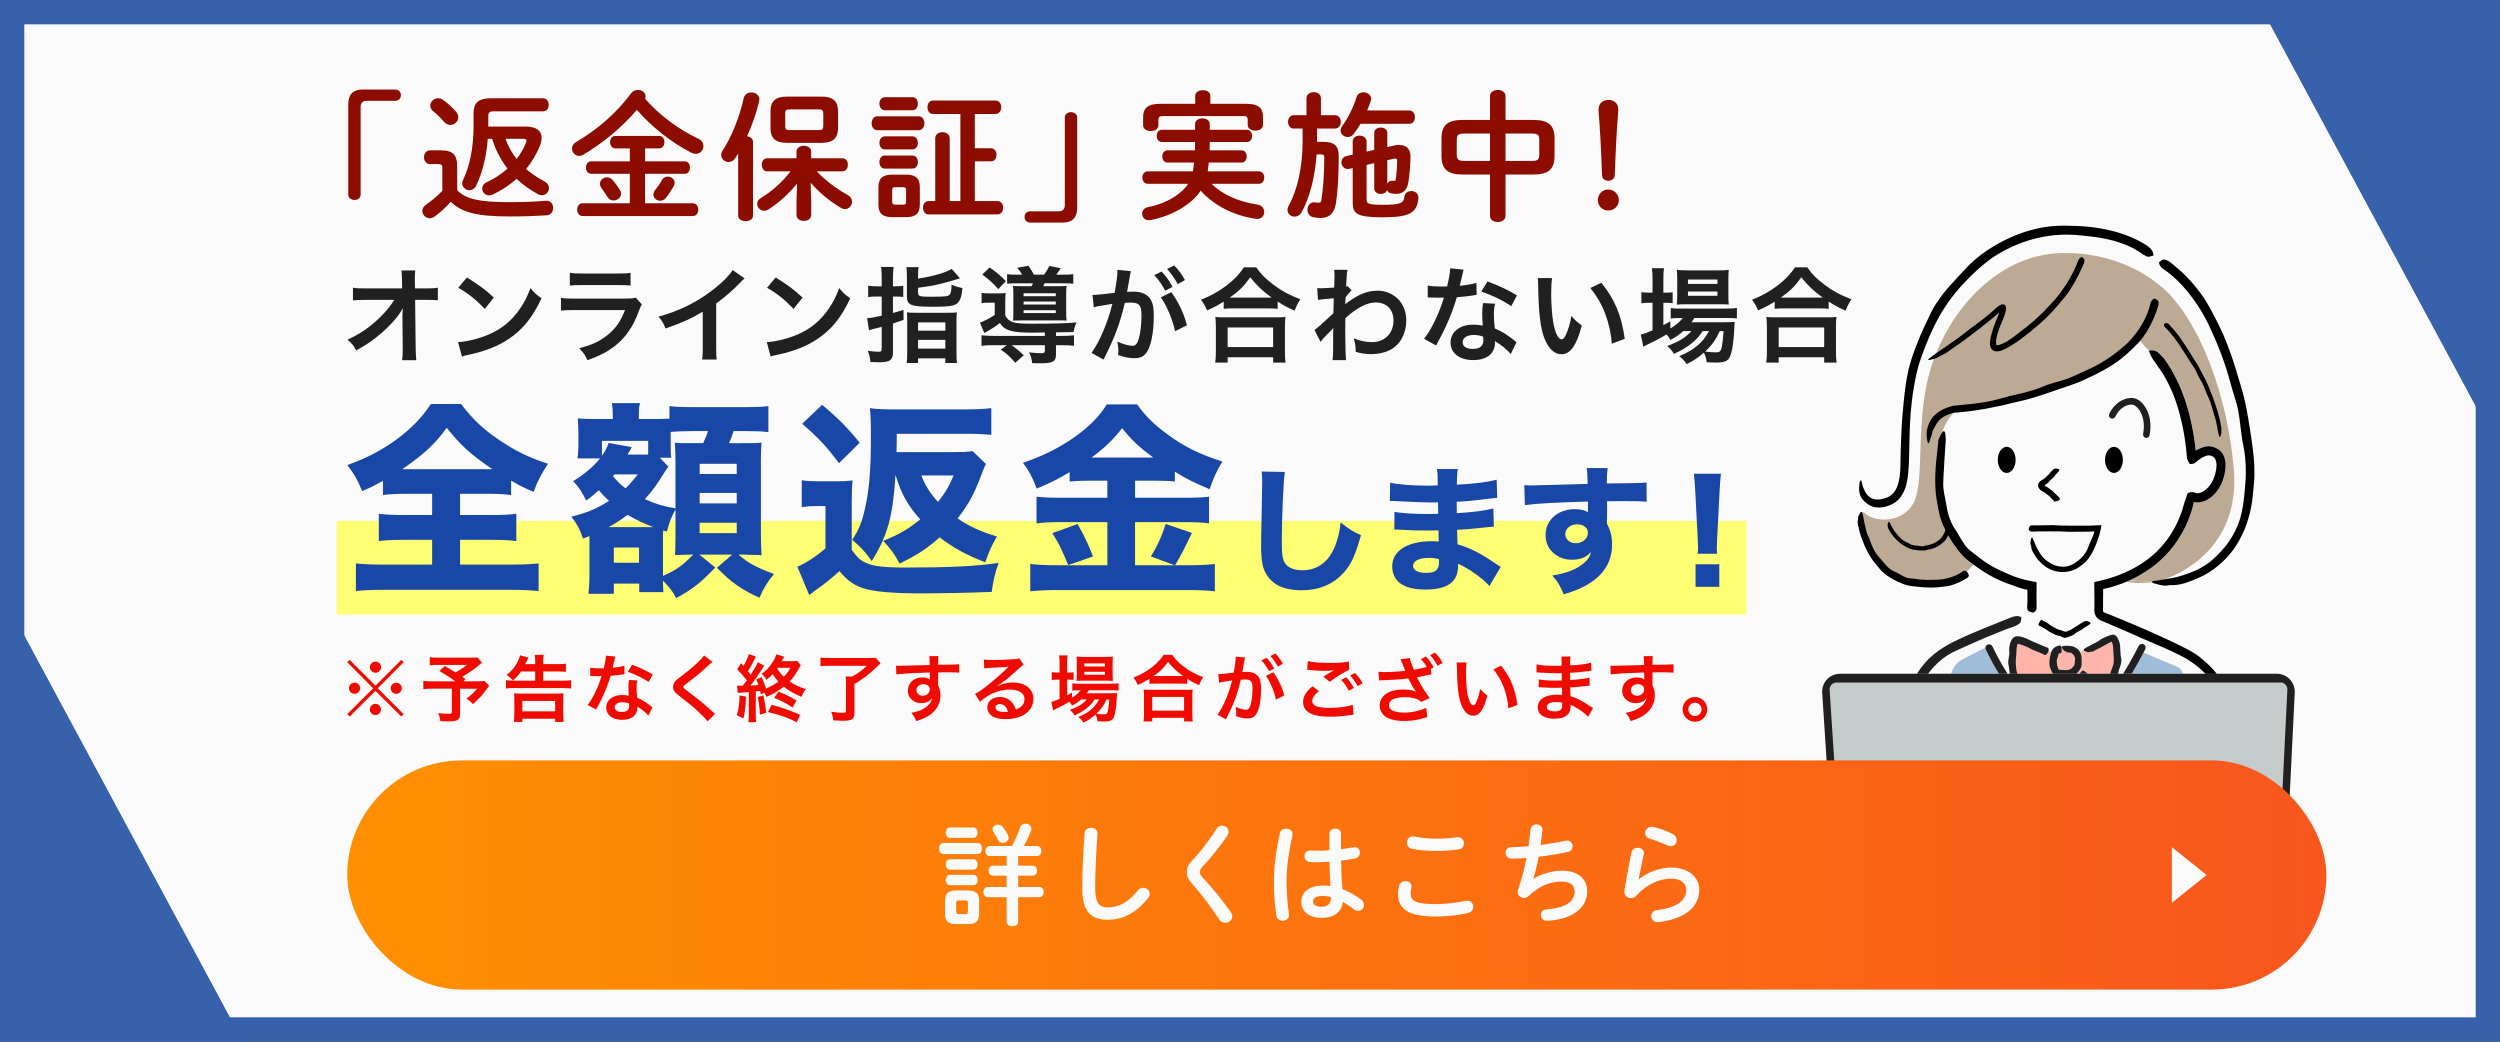 <?xml version="1.0" encoding="UTF-8"?><svg id="b" xmlns="http://www.w3.org/2000/svg" xmlns:xlink="http://www.w3.org/1999/xlink" viewBox="0 0 720 300"><rect x="0" y="0" width="720" height="300" fill="#333333" stroke="none"/><defs><linearGradient id="c" x1="100" y1="252" x2="670" y2="252" gradientUnits="userSpaceOnUse"><stop offset="0" stop-color="#ff9000"/><stop offset="1" stop-color="#f8561d"/></linearGradient></defs><g><rect x="3.5" y="3.5" width="713" height="293" fill="#fafafa"/><path d="M713,7V293H7V7H713M720,0H0V300H720V0h0Z" fill="#3861ab"/></g><polygon points="70 300 0 300 0 170 70 300" fill="#3861ab"/><polygon points="650 0 720 0 720 130 650 0" fill="#3861ab"/><g><path d="M115.9,90.92c0-.15,.06-1.68,.09-2.16-.63,1.29-1.56,2.55-3.06,4.2-1.65,1.8-3.84,3.72-5.91,5.22-1.17,.84-2.16,1.47-4.44,2.76-.72-1.41-1.17-1.95-2.49-3.12,3.57-1.62,6.45-3.6,9.45-6.51,1.53-1.5,3.03-3.36,4.02-4.95h-8.22c-2.25,.03-2.61,.03-3.69,.15v-3.66c1.14,.21,1.65,.21,3.78,.21h10.38l-.03-2.4q-.03-1.62-.15-2.76h3.96c-.09,.78-.12,1.32-.12,2.55v.18l.06,2.43h3.03c2.01,0,2.49-.03,3.54-.21v3.63c-.9-.09-1.59-.12-3.45-.12h-3.09l.15,13.92c.03,1.47,.09,2.61,.18,3.45h-4.08c.12-.84,.18-1.65,.18-2.88v-.54l-.09-8.97v-.42Z" fill="#202020"/><path d="M131.92,98.54c2.58-.15,6.15-1.02,8.88-2.22,3.75-1.62,6.54-3.93,8.91-7.35,1.32-1.92,2.16-3.57,3.06-6,1.17,1.41,1.65,1.86,3.18,2.94-2.55,5.49-5.4,9.03-9.51,11.76-3.06,2.04-6.78,3.51-11.43,4.5-1.2,.24-1.29,.27-1.98,.51l-1.11-4.14Zm2.55-18.63c3.57,2.22,5.43,3.6,7.74,5.79l-2.58,3.27c-2.4-2.55-4.86-4.53-7.65-6.09l2.49-2.97Z" fill="#202020"/><path d="M184.84,87.65c-.3,.54-.48,.96-.84,1.89-1.56,4.41-3.84,7.74-6.96,10.14-2.13,1.65-4.08,2.67-7.86,4.08-.66-1.5-1.02-2.01-2.34-3.48,3.66-.93,6.03-2.04,8.34-3.96,2.22-1.86,3.51-3.69,4.83-7.02h-14.61c-2.01,0-2.76,.03-3.84,.15v-3.66c1.14,.18,1.8,.21,3.9,.21h14.28c1.86,0,2.46-.06,3.39-.27l1.71,1.92Zm-20.73-9.09c.99,.18,1.62,.21,3.51,.21h10.47c1.89,0,2.52-.03,3.51-.21v3.69c-.93-.12-1.5-.15-3.45-.15h-10.59c-1.95,0-2.52,.03-3.45,.15v-3.69Z" fill="#202020"/><path d="M214.45,80.18c-.51,.45-.66,.57-1.11,1.05-2.25,2.34-4.5,4.29-7.08,6.18v12.81c0,1.65,.03,2.52,.15,3.33h-4.2c.15-.87,.18-1.47,.18-3.24v-10.56c-3.51,2.1-5.19,2.88-10.71,4.86-.63-1.56-.96-2.07-2.01-3.42,5.94-1.62,10.98-4.11,15.75-7.8,2.67-2.07,4.71-4.14,5.58-5.61l3.45,2.4Z" fill="#202020"/><path d="M220.84,98.54c2.58-.15,6.15-1.02,8.88-2.22,3.75-1.62,6.54-3.93,8.91-7.35,1.32-1.92,2.16-3.57,3.06-6,1.17,1.41,1.65,1.86,3.18,2.94-2.55,5.49-5.4,9.03-9.51,11.76-3.06,2.04-6.78,3.51-11.43,4.5-1.2,.24-1.29,.27-1.98,.51l-1.11-4.14Zm2.55-18.63c3.57,2.22,5.43,3.6,7.74,5.79l-2.58,3.27c-2.4-2.55-4.86-4.53-7.65-6.09l2.49-2.97Z" fill="#202020"/><path d="M253.93,79.94c0-1.32-.06-2.1-.18-3.06h3.6c-.12,.93-.18,1.71-.18,3.03v2.55h.66c.84,0,1.47-.03,2.31-.15v3.21c-.87-.09-1.53-.12-2.31-.12h-.66v4.74c1.14-.33,1.62-.45,3.03-.9l.03,2.88q-2.1,.72-3.06,1.05v8.37c0,1.35-.45,2.16-1.38,2.49-.6,.21-1.5,.3-2.94,.3-.6,0-1.08-.03-2.19-.09-.12-1.35-.27-2.01-.72-3.21,1.35,.18,2.22,.27,3.09,.27,.72,0,.9-.15,.9-.81v-6.36c-.39,.12-1.23,.33-2.49,.63-.57,.15-.69,.18-1.17,.33l-.54-3.45c1.05-.06,2.1-.24,4.2-.72v-5.52h-1.56c-.81,0-1.47,.03-2.34,.15v-3.27c.78,.12,1.47,.18,2.34,.18h1.56v-2.52Zm10.47,.3c4.32-.66,8.1-1.74,9.69-2.82l2.37,2.73c-2.55,.78-4.41,1.32-5.55,1.59-2.46,.57-3.15,.69-6.51,1.14v1.47c0,.96,.48,1.11,3.69,1.11,4.08,0,4.95-.09,5.37-.57,.39-.42,.54-1.08,.6-2.88,1.17,.48,2.07,.75,3.12,.96-.18,1.89-.39,2.76-.78,3.48-.9,1.62-2.04,1.89-7.98,1.89s-7.23-.45-7.23-2.85v-5.7c0-1.29-.03-1.98-.15-2.85h3.51c-.12,.75-.15,1.47-.15,2.67v.63Zm-3.12,12.27c0-1.26-.03-1.95-.09-2.55,.75,.09,1.38,.12,2.67,.12h8.97c1.41,0,2.1-.03,2.76-.12-.09,.63-.12,1.35-.12,2.61v8.91c0,1.68,.03,2.31,.15,3.06h-3.36v-1.35h-7.86v1.35h-3.27c.12-.81,.15-1.44,.15-2.94v-9.09Zm3.12,2.73h7.86v-2.4h-7.86v2.4Zm0,5.16h7.86v-2.52h-7.86v2.52Z" fill="#202020"/><path d="M300.91,95.75q-2.88,.06-3.45,.06c-6.06,0-8.13-.6-9.51-2.79-.93,.81-2.46,1.77-4.47,2.91l-1.26-3.03c.9-.24,2.85-1.26,4.26-2.19v-3.54h-1.74c-.87,0-1.32,.03-2.04,.12v-2.94c.78,.12,1.26,.15,2.4,.15h2.25c.99,0,1.59-.03,2.28-.12-.09,.69-.12,1.26-.12,2.82v3.63c.54,1.08,1.14,1.59,2.28,1.98,1.02,.3,2.52,.42,5.61,.42,6.09,0,9.9-.12,12.63-.36q-.63,1.38-.87,2.76-.9,.03-5.04,.09v1.02h1.62c1.71,0,2.61-.06,3.57-.18v3.03c-.96-.12-1.95-.18-3.63-.18h-1.56v2.7c0,2.04-.9,2.52-4.59,2.52-.66,0-1.14,0-2.28-.06-.12-1.29-.33-1.98-.9-3.09,1.29,.15,2.37,.24,3.36,.24s1.2-.12,1.2-.69v-1.62h-9.6c1.35,.93,2.25,1.68,3.54,2.91l-2.46,2.16c-1.38-1.65-2.4-2.58-4.17-3.78l1.74-1.29h-3.66c-1.68,0-2.61,.06-3.63,.18v-3.03c.93,.12,1.86,.18,3.57,.18h14.67v-.99Zm-15.9-18.72c2.16,1.53,2.85,2.1,4.68,3.93l-2.19,2.31c-1.53-1.74-2.64-2.76-4.62-4.2l2.13-2.04Zm9.36,2.07c-.45-.78-.84-1.32-1.41-1.98l3.21-.57c.69,.93,1.23,1.83,1.59,2.55h2.94c.69-.93,1.02-1.5,1.5-2.49l3.3,.63c-.63,.93-.93,1.35-1.29,1.86h1.89c1.53,0,2.25-.03,3-.15v2.76c-.69-.09-1.59-.12-3-.12h-5.25c-.21,.42-.21,.48-.42,.84h4.02c1.32,0,2.1-.03,2.73-.09-.09,.72-.12,1.29-.12,2.34v5.25c0,1.08,.03,1.86,.12,2.4-.75-.06-1.14-.06-2.31-.06h-10.29c-1.35,0-2.04,.03-2.82,.06,.06-.54,.09-1.08,.09-2.22v-5.46c0-1.05-.03-1.77-.12-2.31,.57,.06,1.59,.09,2.94,.09h2.4c.18-.33,.24-.45,.45-.84h-4.44c-1.41,0-2.31,.03-3.03,.12v-2.76c.69,.12,1.38,.15,2.85,.15h1.47Zm.42,6.21h9.27v-.84h-9.27v.84Zm0,2.4h9.27v-.87h-9.27v.87Zm0,2.46h9.27v-.84h-9.27v.84Z" fill="#202020"/><path d="M325.42,79.43c-.15,.87-.36,2.1-.66,3.72q-.09,.51-.18,.9c.9-.03,1.32-.06,1.86-.06,1.98,0,3.45,.54,4.44,1.59,1.02,1.14,1.41,2.58,1.41,5.31,0,5.16-.87,9.27-2.31,10.92-.84,.99-1.74,1.35-3.33,1.35-1.38,0-2.61-.24-4.62-.9,.03-.57,.06-1.02,.06-1.32,0-.78-.06-1.38-.3-2.55,1.62,.72,3.33,1.2,4.38,1.2,.87,0,1.35-.57,1.8-2.04,.48-1.56,.78-4.29,.78-6.84,0-2.76-.69-3.57-3-3.57-.63,0-1.11,.03-1.8,.09-1.47,6.15-2.82,9.78-6.12,16.32l-3.48-1.92c2.31-3.15,4.62-8.55,6.03-14.13q-.45,.06-1.41,.24l-2.73,.45c-.48,.09-.81,.18-1.23,.3l-.36-3.54c1.35-.03,2.91-.18,6.39-.63,.57-3.33,.78-5.04,.78-6.06v-.54l3.9,.39c-.09,.24-.18,.63-.24,.93l-.06,.39Zm9.12-1.23c1.32,1.41,2.13,2.55,3.15,4.41l-2.1,1.11c-.99-1.83-1.83-3.03-3.15-4.47l2.1-1.05Zm2.79,5.94c2.07,2.85,3.63,6.09,4.5,9.54l-3.42,1.71c-.6-3.15-2.46-7.56-4.11-9.75l3.03-1.5Zm1.86-2.31c-.9-1.65-1.89-3.06-3.06-4.35l2.01-1.05c1.35,1.38,2.19,2.52,3.12,4.23l-2.07,1.17Z" fill="#202020"/><path d="M352.42,86.87c-1.95,1.2-2.73,1.62-4.8,2.52-.51-1.26-.87-1.89-1.74-3.06,2.79-1.08,5.34-2.52,7.65-4.32,2.07-1.65,3.48-3.15,4.71-5.01h3.57c1.29,1.92,2.64,3.27,5.04,5.07,2.34,1.77,4.59,2.97,7.65,4.11-.78,1.26-1.08,1.83-1.65,3.3-2.13-.96-3.06-1.44-4.89-2.64v2.1c-.75-.09-1.5-.12-2.7-.12h-10.26c-.96,0-1.8,.03-2.58,.12v-2.07Zm-2.43,17.55c.12-.96,.18-1.86,.18-3.18v-6.99c0-1.23-.06-2.1-.15-2.97,.66,.09,1.38,.12,2.58,.12h15c1.2,0,1.92-.03,2.61-.12-.12,.84-.15,1.68-.15,2.97v7.02c0,1.38,.03,2.22,.18,3.15h-3.57v-1.53h-13.11v1.53h-3.57Zm3.57-4.47h13.11v-5.64h-13.11v5.64Zm11.67-14.25h1.02c-2.64-1.89-4.29-3.45-6.18-5.85-1.8,2.58-3.12,3.87-5.88,5.85h11.04Z" fill="#202020"/><path d="M378.58,95.03c.69-.48,1.86-1.5,5.43-4.8,.06-1.83,.06-1.86,.12-4.32q-3.63,.27-4.56,.45l-.21-3.39c.48,.03,.72,.06,.99,.06,.54,0,2.19-.09,3.87-.21,.06-.78,.09-1.17,.09-2.25,0-.57,.03-.99,.03-1.26v-.3c0-.48-.03-.72-.12-1.32l3.87,.03c-.18,.78-.18,.81-.3,2.88q-.03,.57-.09,1.41v.54c.21-.06,.27-.06,.42-.15l1.14,1.23c-.42,.36-.63,.6-1.71,1.95-.06,1.29-.09,1.95-.12,2.04l.06-.03c.12-.12,.33-.3,.72-.57,3.27-2.37,5.7-3.3,8.64-3.3,2.16,0,4.35,.93,5.85,2.46,1.5,1.56,2.31,3.75,2.31,6.18,0,3.78-1.8,6.96-4.77,8.49-1.53,.75-3.3,1.14-5.34,1.14-1.53,0-2.94-.21-4.47-.66,0-1.59-.09-2.25-.57-3.9,1.68,.72,3.54,1.11,5.34,1.11,3.6,0,6.12-2.55,6.12-6.21,0-3.21-1.98-5.22-5.13-5.22-2.49,0-5.43,1.53-8.73,4.53l-.03,3.12c0,4.29,.09,7.65,.24,8.97h-3.9c.15-.9,.18-1.77,.18-4.8v-2.67c0-.84,0-1.17,.06-1.77h-.06c-.21,.3-.42,.54-1.32,1.41-1.08,1.05-1.92,1.98-2.31,2.58l-1.74-3.45Z" fill="#202020"/><path d="M421.51,77.66q-.18,.57-.48,2.01c-.15,.72-.3,1.32-.63,2.64,2.07-.21,3.63-.48,4.8-.84l.09,3.45c-.33,.03-.39,.03-.96,.15-1.08,.18-2.91,.39-4.77,.54-.87,3-1.95,5.85-3.3,8.7-.69,1.47-.96,2.01-2.1,4.11q-.39,.72-.57,1.08l-3.45-1.92c1.05-1.38,1.89-2.73,2.91-4.8,1.17-2.4,1.68-3.63,2.82-7.08-1.35,.03-1.53,.03-1.89,.03-.39,0-.57,0-1.2-.03l-1.59-.03v-3.42c1.08,.21,2.22,.27,4.05,.27,.36,0,.87,0,1.53-.03,.51-2.13,.84-3.93,.9-5.22l3.84,.39Zm13.59,24.3c-1.08-1.29-2.82-2.7-4.59-3.72,.03,.27,.06,.48,.06,.6,0,1.11-.51,2.4-1.29,3.18-1.05,1.08-2.85,1.68-4.98,1.68-3.96,0-6.54-1.98-6.54-5.04s2.67-5.16,6.48-5.16c.9,0,1.53,.06,2.79,.27-.09-1.38-.15-2.55-.15-3.45,0-1.17,.06-2.04,.24-3.03l3.48,.18c-.3,1.11-.36,1.8-.36,3.03s.06,2.4,.27,4.11c2.16,.96,2.46,1.11,4.74,2.76,.45,.3,.57,.42,1.05,.81q.24,.24,.45,.42l-1.65,3.36Zm-10.65-5.49c-1.95,0-3.21,.81-3.21,2.07s1.08,1.95,2.94,1.95c2.04,0,3.03-.84,3.03-2.52,0-.3-.06-1.02-.06-1.02-1.05-.36-1.77-.48-2.7-.48Zm10.8-8.31c-2.61-1.74-5.28-3.03-8.64-4.2l1.8-2.91c3.54,1.35,5.79,2.4,8.46,4.02l-1.62,3.09Z" fill="#202020"/><path d="M446.98,80.09c-.15,1.11-.24,2.58-.24,4.56,0,2.61,.24,6.21,.57,8.04,.51,3.12,1.47,5.04,2.43,5.04,.45,0,.87-.45,1.23-1.29,.72-1.62,1.26-3.42,1.59-5.43,1.05,1.2,1.53,1.65,3,2.73-1.56,5.85-3.3,8.28-5.85,8.28-2.01,0-3.63-1.47-4.83-4.35-1.23-3-1.77-7.35-1.89-15.66-.03-1.05-.03-1.26-.12-1.92h4.11Zm14.19,1.35c3.78,4.53,5.88,9.54,6.75,16.14l-3.72,1.41c-.18-2.82-.87-5.94-1.92-8.67-1.02-2.73-2.46-5.16-4.26-7.38l3.15-1.5Z" fill="#202020"/><path d="M484.78,95.36c-1.26,1.11-1.92,1.56-3.69,2.55-.36-.66-.51-.87-1.14-1.59-1.71,1.05-3.18,1.83-5.97,3.15-.03,.03-.18,.12-.39,.24-.06,.03-.18,.06-.3,.15l-.75-3.51c.81-.18,1.89-.57,3.39-1.2v-7.95h-.87c-.87,0-1.56,.03-2.34,.15v-3.21c.69,.12,1.38,.15,2.37,.15h.84v-3.72c0-1.53-.06-2.43-.18-3.33h3.48c-.15,.96-.18,1.77-.18,3.36v3.69h.54c.99,0,1.59-.03,2.13-.12v3.15c-.72-.09-1.29-.12-2.1-.12h-.57v6.45c.81-.42,1.05-.57,2.01-1.11v2.07c1.65-.99,2.7-1.89,3.57-3.03h-.66c-1.26,0-2.07,.06-2.79,.15v-3c.69,.12,1.47,.15,2.82,.15h13.11c1.44,0,2.37-.06,3.12-.18v3c-.84-.09-1.8-.12-3.09-.12h-9.18c-.27,.48-.42,.69-.81,1.23h9.54c1.47,0,2.04-.03,2.91-.09-.06,.48-.09,.87-.12,1.77-.15,3.78-.6,6.81-1.23,8.16-.6,1.38-1.56,1.77-4.2,1.77-.81,0-1.35-.03-2.52-.09-.12-1.11-.36-1.89-.81-2.76-1.62,1.41-2.88,2.25-4.95,3.3-.66-.99-1.14-1.5-2.16-2.28,2.64-1.14,3.9-1.89,5.46-3.24,1.23-1.05,2.19-2.28,3.12-3.99h-1.8c-1.83,2.79-4.41,4.83-8.31,6.57-.51-.93-.96-1.44-1.92-2.28,3.42-1.26,5.4-2.49,6.96-4.29h-2.34Zm.9-7.74c-1.17,0-2.16,.03-2.76,.12,.09-.84,.12-1.71,.12-2.91v-4.38c0-1.29-.03-1.8-.12-2.73,.93,.12,1.62,.15,3.03,.15h8.73c1.5,0,2.34-.03,3.21-.15-.09,.84-.12,1.44-.12,2.97v4.14c0,1.32,.03,2.19,.12,2.88-.63-.06-1.53-.09-2.73-.09h-9.48Zm.45-5.85h8.49v-1.26h-8.49v1.26Zm0,3.42h8.49v-1.23h-8.49v1.23Zm9.15,10.17c-1.17,2.55-2.34,4.17-4.2,5.88,1.23,.18,2.22,.24,3.09,.24,1.11,0,1.44-.3,1.71-1.59,.21-1.05,.36-2.37,.51-4.53h-1.11Z" fill="#202020"/><path d="M511.12,86.87c-1.95,1.2-2.73,1.62-4.8,2.52-.51-1.26-.87-1.89-1.74-3.06,2.79-1.08,5.34-2.52,7.65-4.32,2.07-1.65,3.48-3.15,4.71-5.01h3.57c1.29,1.92,2.64,3.27,5.04,5.07,2.34,1.77,4.59,2.97,7.65,4.11-.78,1.26-1.08,1.83-1.65,3.3-2.13-.96-3.06-1.44-4.89-2.64v2.1c-.75-.09-1.5-.12-2.7-.12h-10.26c-.96,0-1.8,.03-2.58,.12v-2.07Zm-2.43,17.55c.12-.96,.18-1.86,.18-3.18v-6.99c0-1.23-.06-2.1-.15-2.97,.66,.09,1.38,.12,2.58,.12h15c1.2,0,1.92-.03,2.61-.12-.12,.84-.15,1.68-.15,2.97v7.02c0,1.38,.03,2.22,.18,3.15h-3.57v-1.53h-13.11v1.53h-3.57Zm3.57-4.47h13.11v-5.64h-13.11v5.64Zm11.67-14.25h1.02c-2.64-1.89-4.29-3.45-6.18-5.85-1.8,2.58-3.12,3.87-5.88,5.85h11.04Z" fill="#202020"/></g><g><path d="M115.58,190.03l.67,.69-7.45,7.5,7.45,7.45-.67,.69-7.45-7.39-7.43,7.39-.69-.69,7.45-7.45-7.45-7.5,.69-.69,7.43,7.45,7.45-7.45Zm-11.86,8.17c0,.9-.71,1.62-1.6,1.62s-1.62-.74-1.62-1.62,.71-1.6,1.62-1.6,1.6,.71,1.6,1.6Zm6,6.13c0,.88-.73,1.62-1.6,1.62s-1.62-.78-1.62-1.62,.76-1.62,1.47-1.62c.02,0,.04,0,.06,.02s.02,.02,.04,.02l.04-.04c.88,0,1.6,.71,1.6,1.62Zm.02-12.2c0,.9-.71,1.62-1.6,1.62s-1.62-.73-1.62-1.62,.74-1.6,1.62-1.6,1.6,.71,1.6,1.6Zm5.98,6.09c0,.88-.71,1.6-1.6,1.6s-1.6-.71-1.6-1.6,.71-1.6,1.6-1.6,1.6,.71,1.6,1.6Z" fill="#ef0b00"/><path d="M138.8,190.83c-1.41,1.24-1.53,1.34-2.44,1.99-1.28,.86-2.16,1.45-3.25,2.12,.46,.29,.48,.31,.99,.65l-.63,.63h3.76c1.22,0,1.89-.04,2.33-.1l1.32,1.41s-.48,.61-1.36,1.79c-.99,1.3-1.79,2.14-3.34,3.46-.67-.76-1.07-1.11-1.85-1.57,1.55-1.16,2.1-1.68,3.04-2.86h-4.87v7.22c0,1.72-.69,2.18-3.28,2.18-.69,0-1.74-.02-2.39-.06-.13-.92-.27-1.49-.61-2.33,1.26,.17,2,.21,3.07,.21,.69,0,.84-.11,.84-.57v-6.66h-5.56c-1.18,0-1.91,.04-2.65,.13v-2.37c.67,.08,1.39,.13,2.75,.13h6.49c-1.79-1.3-2.86-1.97-4.62-2.98l1.53-1.43c1.39,.76,1.85,1.05,3.09,1.83,1.07-.57,1.51-.84,3.34-2.16h-8.19c-1.34,0-1.83,.02-2.54,.11v-2.33c.73,.11,1.36,.13,2.58,.13h9.34c.92,0,1.3-.02,1.81-.08l1.3,1.53Z" fill="#ef0b00"/><path d="M150.04,193.39c-.69,1.03-1.26,1.64-2.29,2.58-.67-.71-.86-.9-1.83-1.57,1.66-1.37,2.42-2.31,3.19-3.91,.34-.67,.57-1.3,.65-1.76l2.44,.65c-.5,1.05-.82,1.68-.92,1.89h2.86v-.73c0-.92-.02-1.37-.13-1.95h2.58c-.1,.61-.15,1.09-.15,1.97v.71h4.24c1.05,0,1.68-.04,2.29-.13v2.37c-.57-.08-1.3-.13-2.27-.13h-4.26v2.65h5.65c1.05,0,1.76-.04,2.39-.13v2.39c-.69-.08-1.41-.13-2.37-.13h-14c-.97,0-1.64,.04-2.39,.13v-2.39c.71,.08,1.34,.13,2.31,.13h6.11v-2.65h-4.09Zm-2.04,14.51c.08-.57,.13-1.43,.13-2.35v-3.88c0-.99-.02-1.45-.08-2,.63,.06,1.13,.08,2.1,.08h10.06c.95,0,1.45-.02,2.08-.08-.06,.55-.08,1.01-.08,2v3.91c0,1.07,.04,1.72,.13,2.33h-2.46v-.92h-9.43v.92h-2.44Zm2.44-3.04h9.45v-3h-9.45v3Z" fill="#ef0b00"/><path d="M177.22,189.07q-.13,.4-.34,1.41c-.11,.5-.21,.92-.44,1.85,1.45-.15,2.54-.34,3.36-.59l.06,2.42c-.23,.02-.27,.02-.67,.1-.76,.13-2.04,.27-3.34,.38-.61,2.1-1.36,4.09-2.31,6.09-.48,1.03-.67,1.41-1.47,2.88q-.27,.5-.4,.76l-2.42-1.34c.74-.97,1.32-1.91,2.04-3.36,.82-1.68,1.18-2.54,1.97-4.96-.95,.02-1.07,.02-1.32,.02-.27,0-.4,0-.84-.02l-1.11-.02v-2.39c.76,.15,1.55,.19,2.83,.19,.25,0,.61,0,1.07-.02,.36-1.49,.59-2.75,.63-3.65l2.69,.27Zm9.51,17.01c-.76-.9-1.97-1.89-3.21-2.6,.02,.19,.04,.34,.04,.42,0,.78-.36,1.68-.9,2.23-.73,.76-1.99,1.18-3.49,1.18-2.77,0-4.58-1.39-4.58-3.53s1.87-3.61,4.54-3.61c.63,0,1.07,.04,1.95,.19-.06-.97-.11-1.78-.11-2.41,0-.82,.04-1.43,.17-2.12l2.44,.13c-.21,.78-.25,1.26-.25,2.12s.04,1.68,.19,2.88c1.51,.67,1.72,.78,3.32,1.93,.31,.21,.4,.29,.73,.57q.17,.17,.32,.29l-1.16,2.35Zm-7.45-3.84c-1.37,0-2.25,.57-2.25,1.45s.76,1.36,2.06,1.36c1.43,0,2.12-.59,2.12-1.76,0-.21-.04-.71-.04-.71-.74-.25-1.24-.34-1.89-.34Zm7.56-5.82c-1.83-1.22-3.7-2.12-6.05-2.94l1.26-2.04c2.48,.95,4.05,1.68,5.92,2.81l-1.13,2.16Z" fill="#ef0b00"/><path d="M205.19,190.62c-.36,.25-.76,.61-2.58,2.31-1.07,.99-2.54,2.16-5,4.03-.65,.48-.8,.65-.8,.88,0,.31,.04,.36,1.89,1.74,3.28,2.48,3.88,3,6.61,5.48,.21,.21,.34,.31,.61,.52l-2.16,2.18c-.55-.76-1.3-1.55-2.73-2.88-1.49-1.39-2.18-1.95-5.42-4.47-1.39-1.07-1.76-1.64-1.76-2.6,0-.63,.23-1.2,.69-1.7,.27-.29,.29-.32,1.85-1.51,2.27-1.72,3.44-2.73,4.85-4.09,.95-.94,1.18-1.22,1.53-1.74l2.41,1.85Z" fill="#ef0b00"/><path d="M214.85,200.61c-.1,2.86-.25,4.2-.73,6.3l-1.93-.92c.31-1.01,.42-1.45,.57-2.56,.19-1.28,.23-2.02,.23-3.13l1.87,.32Zm4.28-.63c-.1-.46-.15-.69-.23-.99-.95,.13-.97,.13-1.24,.15v6.63c0,1.07,.02,1.57,.13,2.2h-2.27c.08-.69,.13-1.3,.13-2.23v-6.42c-.78,.06-1.66,.13-1.93,.15-.71,.04-.86,.04-1.24,.1l-.23-2.12c.5,.02,.69,.04,1.05,.04h.4l.21-.02c.48-.59,.69-.86,1.18-1.51-.92-1.22-1.85-2.27-2.79-3.19l1.11-1.76q.36,.38,.71,.76c.78-1.3,1.36-2.58,1.53-3.42l2.06,.76c-.13,.17-.17,.27-.31,.57-.92,1.85-1.41,2.73-2,3.61,.4,.48,.5,.65,.8,1.03,1.16-1.79,1.79-2.94,2.02-3.61l1.87,1.01c-.17,.23-.34,.48-.71,1.11-.88,1.41-2.16,3.25-3.25,4.62,1.07-.06,1.53-.08,2.29-.17-.21-.63-.29-.88-.61-1.57l1.55-.71c.59,1.26,.86,2.02,1.26,3.3,1.24-.5,2.54-1.24,3.55-1.99-.65-.71-1.07-1.26-1.64-2.14-.48,.52-.82,.84-1.83,1.62-.38-.76-.8-1.28-1.36-1.76,1.13-.73,2.04-1.64,2.9-2.9,.65-.92,1.2-2.04,1.32-2.69l2.29,.69c-.06,.06-.29,.5-.74,1.3h2.62c.94,0,1.36-.02,1.85-.11l1.05,1.24c-.04,.1-.34,.59-.88,1.49-.88,1.53-1.41,2.23-2.35,3.21,1.34,.94,2.54,1.51,4.68,2.2-.59,.74-.88,1.26-1.26,2.23-2.33-1.01-3.63-1.76-5.1-2.92-1.62,1.3-3.09,2.14-5.02,2.92-.17-.48-.23-.65-.57-1.18l-.99,.48Zm.71,.31c.42,1.81,.48,2.18,.84,5l-1.81,.53c-.08-1.68-.31-3.46-.65-5.1l1.62-.42Zm9.64,7.73c-2.56-1.32-4.56-2.04-8.31-2.96l1.05-2.08c3.04,.82,4.75,1.41,8.19,2.86l-.92,2.18Zm-1.22-4.24c-1.7-1.18-3.36-2.04-5.29-2.79l1.22-1.81c2.23,.9,3.63,1.6,5.21,2.58l-1.13,2.02Zm-4.28-11.46c-.06,.08-.06,.13-.13,.21,.73,1.18,.99,1.49,1.89,2.35,.8-.78,1.18-1.28,1.91-2.56h-3.67Z" fill="#ef0b00"/><path d="M239.17,191.73c-1.16,0-1.95,.04-2.88,.15v-2.5c.8,.08,1.64,.13,2.86,.13h10.73c1.11,0,1.81-.04,2.29-.1l1.43,1.62c-.4,.4-.46,.46-.84,.8-2.33,2.29-3.93,3.51-6.68,5.17v8.52c0,1.53-.78,2.06-3.11,2.06-.8,0-1.07-.02-2.96-.13-.13-.97-.27-1.55-.61-2.48,1.39,.23,2.35,.32,3.3,.32,.73,0,.94-.11,.94-.5v-7.85c0-.86-.04-1.51-.1-2.1h1.87c1.66-.9,2.75-1.68,4.24-3.09h-10.48Z" fill="#ef0b00"/><path d="M270.16,196.83c0,.08,.02,.25,.02,.5,.46,.97,.67,1.83,.67,2.96,0,2.29-1.09,4.26-3.13,5.67-.88,.61-1.85,1.05-3.8,1.72-.59-1.3-.8-1.62-1.49-2.37,1.72-.34,2.58-.63,3.57-1.22,1.43-.82,2.27-1.89,2.44-3.07-.61,.97-1.7,1.49-3.09,1.49-.97,0-1.72-.23-2.44-.76-.99-.71-1.45-1.64-1.45-2.83,0-2.23,1.74-3.82,4.18-3.82,.9,0,1.7,.23,2.18,.63q-.02-.11-.02-.25s-.02-1.22-.02-1.79c-3,.08-4.98,.15-5.9,.21q-3.17,.23-3.74,.32l-.08-2.5c.46,.04,.65,.04,1.03,.04,.52,0,.86,0,3.57-.1,1.36-.04,1.57-.04,3.3-.08q.69-.02,1.79-.06-.02-1.99-.13-2.54l2.65-.02c-.08,.65-.08,.69-.11,2.5,3.65-.02,5.29-.06,6.07-.15l.02,2.42c-.78-.06-1.78-.11-3.53-.11-.5,0-.88,0-2.54,.04v1.37l-.02,1.81Zm-4.28,.21c-1.07,0-1.95,.76-1.95,1.68s.73,1.66,1.78,1.66c1.2,0,2.06-.8,2.06-1.89,0-.88-.73-1.45-1.89-1.45Z" fill="#ef0b00"/><path d="M287.3,197.53c1.91-.76,2.83-.97,4.41-.97,3.59,0,5.9,1.85,5.9,4.72,0,1.99-.99,3.59-2.86,4.64-1.36,.78-3.15,1.2-5.08,1.2-1.76,0-3.23-.34-4.07-.97-.8-.59-1.26-1.47-1.26-2.42,0-1.74,1.51-3,3.61-3,1.47,0,2.75,.61,3.63,1.72,.42,.52,.65,.99,.97,1.89,1.74-.65,2.5-1.55,2.5-3.04,0-1.64-1.62-2.71-4.16-2.71-3.07,0-6.13,1.24-8.65,3.53l-1.43-2.27c.74-.36,1.58-.92,2.96-1.97,1.95-1.49,4.68-3.84,6.28-5.46l.38-.38-.02-.02c-.8,.11-2.14,.19-5.94,.36-.46,.02-.61,.04-1.01,.1l-.1-2.52c.71,.08,1.32,.13,2.48,.13,1.78,0,4.35-.1,6.38-.25,.73-.06,.97-.1,1.3-.27l1.3,1.85c-.36,.19-.5,.31-1.09,.86-1.05,.97-2.58,2.33-3.3,2.94-.38,.32-1.89,1.45-2.31,1.72q-.52,.36-.86,.55l.04,.04Zm.63,5.23c-.76,0-1.24,.38-1.24,.97,0,.84,.95,1.32,2.5,1.32,.4,0,.5,0,1.09-.08-.38-1.45-1.18-2.2-2.35-2.2Z" fill="#ef0b00"/><path d="M311.34,201.45c-.88,.78-1.34,1.09-2.58,1.78-.25-.46-.36-.61-.8-1.11-1.2,.73-2.23,1.28-4.18,2.2-.02,.02-.13,.08-.27,.17-.04,.02-.13,.04-.21,.11l-.52-2.46c.57-.13,1.32-.4,2.37-.84v-5.56h-.61c-.61,0-1.09,.02-1.64,.1v-2.25c.48,.08,.97,.1,1.66,.1h.59v-2.6c0-1.07-.04-1.7-.13-2.33h2.44c-.1,.67-.13,1.24-.13,2.35v2.58h.38c.69,0,1.11-.02,1.49-.08v2.21c-.5-.06-.9-.08-1.47-.08h-.4v4.51c.57-.29,.74-.4,1.41-.78v1.45c1.15-.69,1.89-1.32,2.5-2.12h-.46c-.88,0-1.45,.04-1.95,.1v-2.1c.48,.08,1.03,.11,1.97,.11h9.17c1.01,0,1.66-.04,2.18-.13v2.1c-.59-.06-1.26-.08-2.16-.08h-6.42c-.19,.34-.29,.48-.57,.86h6.68c1.03,0,1.43-.02,2.04-.06-.04,.34-.06,.61-.08,1.24-.11,2.65-.42,4.77-.86,5.71-.42,.97-1.09,1.24-2.94,1.24-.57,0-.94-.02-1.76-.06-.08-.78-.25-1.32-.57-1.93-1.13,.99-2.02,1.58-3.46,2.31-.46-.69-.8-1.05-1.51-1.6,1.85-.8,2.73-1.32,3.82-2.27,.86-.73,1.53-1.6,2.18-2.79h-1.26c-1.28,1.95-3.09,3.38-5.82,4.6-.36-.65-.67-1.01-1.34-1.6,2.39-.88,3.78-1.74,4.87-3h-1.64Zm.63-5.42c-.82,0-1.51,.02-1.93,.08,.06-.59,.08-1.2,.08-2.04v-3.07c0-.9-.02-1.26-.08-1.91,.65,.08,1.13,.1,2.12,.1h6.11c1.05,0,1.64-.02,2.25-.1-.06,.59-.08,1.01-.08,2.08v2.9c0,.92,.02,1.53,.08,2.02-.44-.04-1.07-.06-1.91-.06h-6.63Zm.31-4.09h5.94v-.88h-5.94v.88Zm0,2.39h5.94v-.86h-5.94v.86Zm6.4,7.12c-.82,1.78-1.64,2.92-2.94,4.12,.86,.13,1.55,.17,2.16,.17,.78,0,1.01-.21,1.2-1.11,.15-.73,.25-1.66,.36-3.17h-.78Z" fill="#ef0b00"/><path d="M331.04,195.51c-1.36,.84-1.91,1.13-3.36,1.76-.36-.88-.61-1.32-1.22-2.14,1.95-.76,3.74-1.76,5.35-3.02,1.45-1.15,2.44-2.2,3.3-3.51h2.5c.9,1.34,1.85,2.29,3.53,3.55,1.64,1.24,3.21,2.08,5.35,2.88-.55,.88-.76,1.28-1.15,2.31-1.49-.67-2.14-1.01-3.42-1.85v1.47c-.52-.06-1.05-.08-1.89-.08h-7.18c-.67,0-1.26,.02-1.81,.08v-1.45Zm-1.7,12.28c.08-.67,.13-1.3,.13-2.23v-4.89c0-.86-.04-1.47-.11-2.08,.46,.06,.97,.08,1.81,.08h10.5c.84,0,1.34-.02,1.83-.08-.08,.59-.11,1.18-.11,2.08v4.91c0,.97,.02,1.55,.13,2.21h-2.5v-1.07h-9.18v1.07h-2.5Zm2.5-3.13h9.18v-3.95h-9.18v3.95Zm8.17-9.97h.71c-1.85-1.32-3-2.42-4.33-4.09-1.26,1.81-2.18,2.71-4.12,4.09h7.73Z" fill="#ef0b00"/><path d="M358.38,190.3c-.11,.61-.25,1.47-.46,2.6q-.06,.36-.13,.63c.63-.02,.92-.04,1.3-.04,1.39,0,2.41,.38,3.11,1.11,.71,.8,.99,1.81,.99,3.72,0,3.61-.61,6.49-1.62,7.64-.59,.69-1.22,.95-2.33,.95-.97,0-1.83-.17-3.23-.63,.02-.4,.04-.71,.04-.92,0-.55-.04-.97-.21-1.79,1.13,.5,2.33,.84,3.07,.84,.61,0,.95-.4,1.26-1.43,.34-1.09,.55-3,.55-4.79,0-1.93-.48-2.5-2.1-2.5-.44,0-.78,.02-1.26,.06-1.03,4.3-1.97,6.84-4.28,11.42l-2.44-1.34c1.62-2.2,3.23-5.98,4.22-9.89q-.32,.04-.99,.17l-1.91,.31c-.34,.06-.57,.13-.86,.21l-.25-2.48c.95-.02,2.04-.13,4.47-.44,.4-2.33,.55-3.53,.55-4.24v-.38l2.73,.27c-.06,.17-.13,.44-.17,.65l-.04,.27Zm6.38-.86c.92,.99,1.49,1.78,2.2,3.09l-1.47,.78c-.69-1.28-1.28-2.12-2.2-3.13l1.47-.73Zm1.95,4.16c1.45,1.99,2.54,4.26,3.15,6.68l-2.39,1.2c-.42-2.2-1.72-5.29-2.88-6.82l2.12-1.05Zm1.3-1.62c-.63-1.15-1.32-2.14-2.14-3.04l1.41-.74c.94,.97,1.53,1.76,2.18,2.96l-1.45,.82Z" fill="#ef0b00"/><path d="M379.83,199.02c-1.32,1.11-1.91,1.99-1.91,2.9,0,1.36,1.53,1.95,5.08,1.95,2.5,0,5.25-.38,6.59-.9l.23,2.88c-.38,.02-.44,.02-.92,.08-2.52,.38-3.86,.48-5.67,.48-2.29,0-4.14-.23-5.25-.69-1.81-.71-2.69-1.87-2.69-3.51s.82-3,2.71-4.58l1.83,1.39Zm-3.19-8.63c1.62,.38,3.49,.53,6.3,.53,2.67,0,4.16-.11,5.54-.4l.08,2.37c-1.26,.55-3.84,2.16-5.61,3.46l-1.83-1.45c1.32-.84,1.55-.99,2.08-1.28,.21-.13,.27-.17,.55-.34,.17-.08,.19-.08,.46-.25-.92,.13-1.83,.17-3.15,.17-1.07,0-2.81-.1-3.84-.25-.25-.02-.4-.04-.48-.04-.04,0-.15-.02-.29-.02l.19-2.5Zm11.09,4.66c.92,.99,1.49,1.79,2.2,3.09l-1.47,.78c-.69-1.28-1.28-2.12-2.2-3.13l1.47-.74Zm3.25,2.54c-.63-1.16-1.32-2.14-2.14-3.04l1.41-.73c.94,.97,1.53,1.76,2.18,2.96l-1.45,.82Z" fill="#ef0b00"/><path d="M406.05,189.53c.1,.63,.31,1.26,1.15,3.36,2.31-.42,2.52-.46,3.72-.82-.44-.76-1.01-1.51-1.7-2.25l1.47-.74c.92,.99,1.49,1.79,2.21,3.09l-.86,.46,.21,1.6-.38,.06c-.23,.04-.4,.06-.48,.08,0,0-.25,.06-.5,.11-.59,.13-1.51,.34-2.81,.59,.17,.29,.27,.52,.29,.57l.25,.48c.76,1.47,1.85,3.19,3.13,4.93l-2.44,1.11c-.52-.48-.86-.69-1.45-.9-.95-.31-2.06-.48-3.32-.48-2.86,0-4.54,.86-4.54,2.33,0,1.37,1.55,2.12,4.41,2.12,2.23,0,4.68-.55,6.32-1.39l.34,2.69c-.36,.1-2.06,.57-2.33,.63-1.26,.31-2.9,.48-4.41,.48-2.6,0-4.7-.59-5.75-1.6-.8-.76-1.24-1.78-1.24-2.83,0-1.2,.55-2.31,1.51-3.13,1.22-1.01,2.96-1.49,5.35-1.49,1.39,0,2.58,.21,3.63,.61-.78-1.03-1.13-1.64-2.27-3.82-2.31,.32-3.63,.4-7.45,.53q-.59,.02-.92,.06l-.19-2.52c.63,.08,1.18,.11,2.04,.11,1.57,0,4.37-.19,5.67-.38-.06-.19-.61-1.55-.67-1.68l-.36-.82-.23-.63s-.06-.08-.11-.19l2.71-.34Zm7.96,2.2c-.63-1.15-1.32-2.14-2.14-3.04l1.41-.74c.97,.97,1.53,1.76,2.18,2.96l-1.45,.82Z" fill="#ef0b00"/><path d="M422.37,190.77c-.11,.78-.17,1.81-.17,3.19,0,1.83,.17,4.35,.4,5.63,.36,2.18,1.03,3.53,1.7,3.53,.31,0,.61-.31,.86-.9,.5-1.13,.88-2.39,1.11-3.8,.74,.84,1.07,1.16,2.1,1.91-1.09,4.09-2.31,5.79-4.09,5.79-1.41,0-2.54-1.03-3.38-3.04-.86-2.1-1.24-5.14-1.32-10.96-.02-.73-.02-.88-.08-1.34h2.88Zm9.93,.95c2.64,3.17,4.12,6.68,4.72,11.3l-2.6,.99c-.13-1.97-.61-4.16-1.34-6.07-.71-1.91-1.72-3.61-2.98-5.17l2.21-1.05Z" fill="#ef0b00"/><path d="M457.36,206.43c-.92-1.03-2.37-2.1-3.88-2.88-.46-.25-.63-.32-1.13-.53v.23c0,1.32-.38,2.23-1.18,2.83-.8,.61-1.93,.9-3.46,.9-3.07,0-4.83-1.2-4.83-3.28,0-2.29,2.08-3.63,5.61-3.63,.5,0,.86,.02,1.41,.08q0-.25-.02-.5v-.46q-.02-.29-.04-1.13c-1.01,.02-1.66,.04-2.1,.04-1.28,0-2.06-.02-3.8-.15-.27-.02-.48-.02-.8-.02l.04-2.27c.9,.21,2.9,.36,4.89,.36,.42,0,1.13-.02,1.72-.04,0-.19,0-.9-.02-2.1-.67,.02-1.01,.02-1.32,.02-1.03,0-3.74-.1-5.14-.21-.23-.02-.4-.02-.46-.02h-.34l.02-2.33c1.07,.27,3.23,.44,5.65,.44,.34,0,1.05-.02,1.58-.04-.02-2.1-.02-2.12-.1-2.65h2.67c-.11,.57-.13,.84-.15,2.56,2.86-.17,4.68-.4,6.05-.8l.1,2.33q-.46,.02-1.66,.19c-1.85,.25-2.67,.31-4.51,.42,.02,.52,.02,.78,.04,2.08q1.05-.06,2.98-.27c1.32-.17,1.66-.21,2.6-.46l.06,2.31c-.36,.02-.88,.08-1.36,.15-.32,.04-1.26,.15-2.83,.29-.29,.02-.61,.04-1.43,.08q.06,2.04,.08,2.54c1.85,.55,3.49,1.36,5.75,2.96,.36,.23,.46,.32,.76,.48l-1.43,2.46Zm-9.18-4.26c-1.7,0-2.73,.55-2.73,1.45,0,.78,.9,1.26,2.39,1.26,.88,0,1.53-.25,1.83-.67,.17-.27,.25-.71,.25-1.34v-.5c-.69-.15-1.11-.19-1.74-.19Z" fill="#ef0b00"/><path d="M475.9,196.83c0,.08,.02,.25,.02,.5,.46,.97,.67,1.83,.67,2.96,0,2.29-1.09,4.26-3.13,5.67-.88,.61-1.85,1.05-3.8,1.72-.59-1.3-.8-1.62-1.49-2.37,1.72-.34,2.58-.63,3.57-1.22,1.43-.82,2.27-1.89,2.44-3.07-.61,.97-1.7,1.49-3.09,1.49-.96,0-1.72-.23-2.44-.76-.99-.71-1.45-1.64-1.45-2.83,0-2.23,1.74-3.82,4.18-3.82,.9,0,1.7,.23,2.18,.63q-.02-.11-.02-.25s-.02-1.22-.02-1.79c-3,.08-4.98,.15-5.9,.21q-3.17,.23-3.74,.32l-.08-2.5c.46,.04,.65,.04,1.03,.04,.52,0,.86,0,3.57-.1,1.37-.04,1.58-.04,3.3-.08q.69-.02,1.79-.06-.02-1.99-.13-2.54l2.65-.02c-.08,.65-.08,.69-.11,2.5,3.65-.02,5.29-.06,6.07-.15l.02,2.42c-.78-.06-1.78-.11-3.53-.11-.5,0-.88,0-2.54,.04v1.37l-.02,1.81Zm-4.28,.21c-1.07,0-1.95,.76-1.95,1.68s.74,1.66,1.79,1.66c1.2,0,2.06-.8,2.06-1.89,0-.88-.74-1.45-1.89-1.45Z" fill="#ef0b00"/><path d="M491.69,204.29c0,1.97-1.6,3.57-3.55,3.57s-3.55-1.6-3.55-3.57,1.6-3.55,3.55-3.55,3.55,1.6,3.55,3.55Zm-5.46,0c0,1.07,.86,1.93,1.91,1.93s1.91-.86,1.91-1.93-.86-1.91-1.91-1.91-1.91,.86-1.91,1.91Z" fill="#ef0b00"/></g><rect x="97" y="150" width="406" height="27" fill="#ffff73"/><g><path d="M117.32,142.21c-3.12,0-5.4,.12-7.02,.36v-4.08c-2.64,1.44-3.42,1.86-6,2.94-1.56-3.66-2.04-4.5-4.26-7.5,5.58-1.98,9.78-4.2,14.1-7.32,4.32-3.18,7.38-6.36,9.96-10.26h8.7c3.18,4.2,6.06,7.02,10.56,10.08,4.98,3.42,8.76,5.28,14.46,7.14-2.1,3.24-3,4.98-4.14,8.1-2.76-1.2-3.54-1.56-6.48-3.24v4.14c-1.86-.24-3.84-.36-6.84-.36h-7.86v6.12h9.12c3.24,0,5.4-.12,7.08-.36v7.86c-1.68-.24-4.02-.36-7.14-.36h-9.06v7.14h14.4c3.48,0,6.18-.12,8.22-.36v7.98c-2.04-.24-4.74-.36-8.1-.36h-36.6c-3.36,0-5.88,.12-7.92,.36v-7.98c1.8,.24,4.62,.36,8.1,.36h13.86v-7.14h-8.28c-3.06,0-5.46,.12-7.08,.36v-7.86c2.04,.24,3.96,.36,7.08,.36h8.28v-6.12h-7.14Zm-.6-7.08h25.08c-6.3-4.32-9.18-6.9-13.14-11.94-3.3,4.62-6.6,7.68-12.84,11.94h.9Z" fill="#1847a7"/><path d="M169.76,155.89v-1.5c-.9,.36-.96,.36-1.86,.72-.9-2.7-1.74-4.26-3.36-6.3,4.68-1.2,7.14-2.22,10.86-4.56-1.32-1.2-1.86-1.8-2.94-3.06-1.8,1.62-2.1,1.86-3.66,2.94-1.14-2.4-1.98-3.66-3.72-5.58,2.94-1.74,6-4.32,7.74-6.54h-6.48c.06-.24,.06-.42,.06-.54,.12-1.32,.18-2.4,.18-3.54v-3.3c0-1.02-.06-2.52-.18-4.14,.9,.12,2.28,.18,4.74,.18h5.34v-.96c0-1.56-.06-2.34-.24-3.6h8.1c-.3,.96-.36,1.74-.36,3.72v.84h4.68q2.58,0,4.14-.12v-3.6c1.98,.24,2.88,.3,6.54,.3h15.36c3.48,0,5.46-.12,6.6-.3v7.5c-.3-.06-.54-.06-.66-.06-1.2-.18-3.48-.24-5.94-.24h-3.42c-.66,1.92-.72,2.16-1.32,3.48h3.3c4.02,0,4.86,0,6.06-.18-.12,1.92-.18,3.06-.18,5.28v20.76c0,2.7,.06,4.26,.18,6.42-.3,0-.6,0-.72-.06-1.2-.06-3.42-.12-4.44-.12h-1.44c2.7,2.4,4.98,3.66,10.2,5.58-1.86,2.22-3,4.08-4.2,6.84-5.28-2.4-8.22-4.5-12.24-8.64l4.38-3.78h-9.42l4.56,3.72c-4.32,4.5-6.6,6.24-11.28,8.82-.96-1.92-1.62-2.82-3.78-5.04v.84c0,.3,.06,1.14,.12,2.46h-6.96v-2.46h-7.32v2.94h-7.32c.18-1.44,.3-3.54,.3-5.7v-9.42Zm16.92-28.92h-13.32v4.32c1.14-1.74,1.56-2.58,1.92-3.72l6.66,1.2q-.18,.24-.3,.6c-.12,.18-.3,.54-.54,.9-.18,.3-.24,.36-.36,.66h5.94v-3.96Zm1.5,24.84c-2.64-.96-4.86-2.04-7.44-3.54-1.92,1.44-3.24,2.34-5.46,3.54h12.9Zm-11.64-14.7c1.14,1.44,2.04,2.34,3.6,3.54,1.32-1.26,1.98-2.04,3.54-4.02h-6.78l-.36,.48Zm.24,24.96h7.26v-4.38h-7.26v4.38Zm15.42-27.3q-.42,.6-.72,1.08c-1.92,3.18-3.6,5.52-5.76,7.92,3.06,1.38,5.7,2.16,8.82,2.64v-13.26c0-1.74-.06-3.6-.18-5.64,1.14,.12,1.68,.12,4.98,.12h3.18c1.02-2.34,1.08-2.46,1.38-3.48h-4.56c-2.28,0-5.1,.12-6.18,.24v3.18c0,2.7,0,3.36,.18,4.26h-3.3l2.46,2.58-.3,.36Zm-1.26,31.08c3.3-1.32,5.7-3,8.7-6.12h-.78c-.54,0-2.04,.06-4.44,.12,.06-1.14,.12-4.38,.12-5.46v-7.68c-1.2,2.22-1.74,3.6-2.46,6.36l-1.08-.3c-.06,1.14-.06,1.2-.06,3.66v9.42Zm10.56-29.34h10.68v-2.94h-10.68v2.94Zm0,8.46h10.68v-3h-10.68v3Zm0,8.58h10.68v-3h-10.68v3Z" fill="#1847a7"/><path d="M230.9,138.31c1.62,.24,2.58,.3,4.92,.3h5.16c1.8,0,3.12-.06,4.56-.24-.18,1.86-.24,3.3-.24,6.66v13.32c1.5,2.1,2.46,3,4.02,3.72,2.22,1.02,5.28,1.38,11.28,1.38,12.84,0,20.34-.36,27-1.32-1.08,3-1.56,5.16-1.98,8.34-5.52,.24-15.12,.42-20.22,.42-8.28,0-13.8-.48-16.86-1.5-2.58-.84-4.68-2.34-6.78-4.92-2.52,2.28-4.44,3.84-6.9,5.52-.18,.18-.78,.6-1.8,1.38l-3.42-8.16c2.22-.9,5.16-2.76,8.1-5.28v-12.18h-2.94c-1.5,0-2.34,.06-3.9,.3v-7.74Zm5.88-21.72c4.8,4.02,7.74,7.08,10.8,10.92l-5.94,5.88c-3.72-4.92-5.88-7.26-10.62-11.34l5.76-5.46Zm21.12,20.34c-.78,11.94-2.28,17.34-6.84,24.66-1.86-2.64-3.06-3.96-5.64-6.12,1.98-2.94,2.82-5.04,3.72-9.12,1.2-5.34,1.68-11.1,1.68-20.22,0-4.38-.06-6.6-.3-8.58,2.16,.3,4.14,.36,7.44,.36h20.34c2.82,0,5.04-.12,7.2-.36v7.68c-2.04-.18-4.02-.3-6.78-.3h-20.46v1.92c0,.96,0,1.32-.06,3.36h16.32c2.7,0,4.14-.06,5.58-.3l3.84,3.72c-.3,.6-.72,1.5-1.26,3-2.1,5.64-3.72,8.64-6.9,12.66,3.06,2.16,6.78,3.9,11.34,5.22-1.38,2.34-2.28,4.26-3.36,7.44-5.52-2.16-9.18-4.14-13.14-7.2-3.72,3.3-6.18,4.92-11.52,7.56-1.8-3.18-2.46-4.08-4.74-6.54,4.74-1.92,7.08-3.3,10.68-6.18-3.6-4.02-5.46-7.32-7.08-12.66h-.06Zm7.44,0c1.08,2.82,2.58,5.22,4.8,7.62,2.1-2.64,3.18-4.44,4.5-7.62h-9.3Z" fill="#1847a7"/><path d="M314.06,138.43c-2.4,0-4.14,.06-6,.24v-2.7c-3.18,1.92-5.7,3.18-9.48,4.74-1.5-3.78-2.04-4.74-3.96-7.44,10.74-3.54,20.1-10.02,24.12-16.8h8.76c2.34,3.3,4.62,5.58,8.58,8.52,4.92,3.66,9.6,5.94,15.96,7.92-1.68,2.76-2.64,4.92-3.66,7.98-4.32-1.8-6.54-2.88-10.02-5.04v2.82c-1.74-.18-3.54-.24-6.12-.24h-5.34v4.92h14.46c3.36,0,5.4-.12,6.84-.3v7.68c-1.62-.24-3.96-.36-6.9-.36h-14.4v12.42h11.4l-6.84-2.52c1.86-3.06,3.06-5.64,4.26-9.36l7.56,2.58c-2.7,5.58-3.06,6.24-4.86,9.3h4.2c3.12,0,5.22-.12,7.26-.36v7.86c-2.22-.24-4.86-.36-7.44-.36h-37.92c-3,0-5.34,.12-7.8,.36v-7.86c2.22,.24,4.5,.36,7.68,.36h14.52v-12.42h-13.56c-2.7,0-4.92,.12-6.84,.36v-7.68c1.62,.18,3.66,.3,6.9,.3h13.5v-4.92h-4.86Zm-3.72,12.48c1.92,3.36,3.18,6,4.44,9.36l-7.14,2.46c-1.74-4.26-2.82-6.48-4.56-9.18l7.26-2.64Zm21.78-19.14c-3.96-2.94-6.3-5.1-8.94-8.46-2.7,3.42-4.86,5.52-8.82,8.46h17.76Z" fill="#1847a7"/><path d="M370.04,135.92c-.4,2.36-.88,13.04-.88,19.96,0,3.88,.2,5.24,.96,6.36,.84,1.28,2.64,2,5,2,4.24,0,7.52-2.4,9.32-6.8,.84-2.12,1.32-4,1.68-6.96,2.6,2.04,3.48,2.6,5.84,3.64-1.6,5.72-2.84,8.44-4.92,10.76-3.08,3.4-7.12,5.12-12.24,5.12-2.96,0-5.6-.64-7.4-1.8-1.68-1.12-2.96-2.84-3.6-4.84-.36-1.28-.6-3.36-.6-5.72,0-1.8,.04-4.4,.16-9.68,.12-5.52,.16-7.96,.16-9.16,0-1.32-.04-1.88-.16-3l6.68,.12Z" fill="#1847a7"/><path d="M428.96,168.79c-.8-.88-1-1.08-1.88-1.84-2.28-1.92-4.92-3.64-7.2-4.6,.04,.28,.04,.52,.04,.64,0,4.6-3.04,6.8-9.44,6.8s-9.52-2.44-9.52-6.76,4.28-7.16,11.4-7.16c.68,0,1.16,.04,2,.08l-.08-3.2c-1.12,0-2.68,.04-3.52,.04-2.6,0-3.96-.04-7.6-.24-.56-.04-.92-.04-1.6-.04l.04-5.12c1.76,.4,5.56,.64,9.28,.64,.84,0,2.24,0,3.32-.04l-.04-2.32v-1c-1.04,.04-1.52,.04-2.12,.04-1.52,0-4.92-.12-10.12-.4-.48-.04-.84-.04-1-.04-.12,0-.36,0-.64,.04l.08-5.32c2.2,.56,6.32,.88,10.96,.88,.48,0,1.72-.04,2.76-.08,0-3-.04-3.32-.24-4.72h6.04c-.24,1.12-.24,1.44-.32,4.52,5.4-.28,8.72-.72,11.48-1.44l.16,5.24q-.96,.04-3.32,.36c-3.12,.4-5.64,.64-8.36,.76,.04,1.56,.04,2.64,.04,3.28,4.72-.28,7.92-.68,10.52-1.36l.16,5.24q-.32,0-.84,.08c-.08,0-.32,.04-.68,.04q-.56,.08-2.96,.32c-1.92,.2-4.52,.4-6.12,.48,.04,2.16,.12,3.56,.12,4.16,3.76,1.12,6.52,2.52,10.96,5.56,.64,.44,.88,.6,1.48,.96l-3.24,5.52Zm-17.48-8.12c-2.8,0-4.52,.88-4.52,2.32,0,1.24,1.4,2,3.76,2,2.72,0,3.72-.84,3.72-3.16,0-.32-.04-.8-.04-.8-1.16-.28-1.8-.36-2.92-.36Z" fill="#1847a7"/><path d="M439,139.72c.96,.08,1.36,.08,2.08,.08,.88,0,4.88-.12,16.16-.44-.08-3-.08-3.2-.28-4.56h6.04c-.2,1.72-.2,1.8-.24,4.44,6.76-.04,9.84-.12,11.44-.28l.04,5.52c-1.72-.12-2.68-.16-6.96-.16-2.12,0-2.44,0-4.48,.04l.04,.92v1.32l-.04,3.28v.92c1.04,2,1.48,3.76,1.48,6.04,0,4.6-2.12,8.32-6.32,11.04-2,1.32-4.04,2.2-7.6,3.28-1.16-2.72-1.68-3.6-3.32-5.4,4.24-.72,7.04-1.8,9.04-3.52,1.24-1.04,1.88-2,2.16-3.28-1.4,1.56-3.12,2.24-5.64,2.24-1.8,0-3.4-.56-4.8-1.6-1.8-1.4-2.68-3.2-2.68-5.48,0-4.36,3.52-7.48,8.48-7.48,1.56,0,2.84,.32,3.76,.88q0-.16-.04-.64v-2.44c-9.52,.28-14.72,.56-18.16,1.04l-.16-5.76Zm11.8,14.08c0,1.52,1.28,2.64,3.04,2.64,1.96,0,3.48-1.32,3.48-3,0-1.44-1.24-2.44-3.12-2.44s-3.4,1.2-3.4,2.8Z" fill="#1847a7"/><path d="M488.96,159.47c.04-1,.08-1.44,.08-1.88q0-.52-.12-2.88l-.68-13.16c-.08-1.8-.24-3.76-.4-5.12h7.8c-.16,1.16-.32,3.04-.4,5.12l-.68,13.16q-.12,2.44-.12,2.92c0,.44,.04,.84,.08,1.84h-5.56Zm-.64,9.52v-6.48h6.84v6.48h-6.84Z" fill="#1847a7"/></g><g><path d="M113.86,25.79c1,0,1.6,.72,1.6,1.64s-.68,1.6-1.6,1.6h-8.2c-1.16,0-1.8,.6-1.8,1.76v25.28c0,.92-.8,1.52-1.76,1.52s-1.8-.6-1.8-1.52V29.9c0-2.68,1.44-4.12,4.12-4.12h9.44Z" fill="#8c0d00"/><path d="M131.67,54.78c2.44,2.52,6.2,3.44,14.92,3.44,4.12,0,7.44-.12,10.52-.4,1.48-.12,2.2,.96,2.2,2.08,0,1-.6,2.04-1.92,2.12-3.28,.2-6.52,.32-10.76,.32-9.48,0-13.8-1.24-16.8-4.24-1.32,1.52-2.88,2.96-4.68,4.28-.44,.32-.92,.48-1.36,.48-1.2,0-2.16-1-2.16-2.12,0-.64,.36-1.32,1.16-1.88,1.64-1.12,3.24-2.44,4.6-3.92v-6.64c0-.76-.2-1.04-1.24-1.04h-2.28c-1.16,0-1.76-1-1.76-2s.6-1.96,1.76-1.96h3.24c3.32,0,4.56,1.4,4.56,4.48v7Zm-.36-22.64c.48,.52,.68,1.08,.68,1.6,0,1.24-1.08,2.24-2.28,2.24-.64,0-1.28-.28-1.84-.92-1.04-1.2-2-2.12-3.16-3.08-.56-.48-.8-1.04-.8-1.56,0-1.08,1-2.12,2.24-2.12,.48,0,1,.16,1.52,.52,1.36,.96,2.64,2.16,3.64,3.32Zm20.12,4.32c3.04,0,4.56,1.2,4.56,3.24,0,.6-.12,1.28-.4,2-.92,2.48-2.32,4.84-4.08,6.96,1.52,1.32,3.28,2.52,5.32,3.6,.88,.48,1.28,1.2,1.28,1.92,0,1.04-.84,2.04-2.04,2.04-.36,0-.76-.08-1.16-.32-2.24-1.2-4.32-2.68-6.12-4.4-2,1.8-4.32,3.32-6.88,4.52-.4,.16-.76,.24-1.08,.24-1.16,0-1.96-.96-1.96-1.96,0-.68,.4-1.4,1.28-1.8,2.24-1.04,4.28-2.4,6-3.92-1.32-1.8-2.44-3.6-3.32-5.64-.44-.96-.76-1.96-1.08-2.96h-1.28c-.36,5.16-1.56,9.72-3.28,13.4-.44,.96-1.24,1.4-2,1.4-1.04,0-2.08-.84-2.08-1.96,0-.28,.08-.64,.24-.96,1.96-4.12,3.04-9.28,3.04-15.76v-3.6c0-2.72,1.36-4.2,4.84-4.2h15.16c1.12,0,1.64,.92,1.64,1.88s-.52,1.88-1.64,1.88h-14.32c-1.08,0-1.44,.4-1.44,1.28v3.12h10.8Zm-5.84,3.52c.72,2.08,1.84,4.08,3.2,5.8,1.16-1.48,2.04-3.04,2.68-4.64,.12-.24,.16-.44,.16-.6,0-.4-.32-.56-.96-.56h-5.08Z" fill="#8c0d00"/><path d="M201.1,39.94c1.04,.48,1.48,1.32,1.48,2.16,0,1.12-.88,2.2-2.16,2.2-.44,0-.92-.12-1.4-.36-5.52-2.84-11.36-7.36-15.6-12.32-4.24,5-9.84,9.64-15.48,12.96-.4,.24-.8,.32-1.16,.32-1.16,0-2.04-1-2.04-2.12,0-.68,.36-1.4,1.24-1.92,6.12-3.56,11.68-8.44,15.76-13.96,.52-.72,1.28-1,2-1,1.12,0,2.2,.76,2.2,1.84,0,.24-.04,.44-.16,.68,3.92,4.6,9.72,8.92,15.32,11.52Zm-15.32,6.52h11.4c1.04,0,1.52,.88,1.52,1.8s-.48,1.8-1.52,1.8h-11.4v8.48h13.76c1.04,0,1.56,.92,1.56,1.84s-.52,1.84-1.56,1.84h-31.75c-1.04,0-1.56-.92-1.56-1.84s.52-1.84,1.56-1.84h13.6v-8.48h-11.12c-1,0-1.52-.92-1.52-1.8s.52-1.8,1.52-1.8h11.12v-3.72h-4.16c-1,0-1.52-.92-1.52-1.8s.52-1.8,1.52-1.8h12.6c1.04,0,1.52,.88,1.52,1.8s-.48,1.8-1.52,1.8h-4.04v3.72Zm-7.24,8.28c.24,.36,.32,.72,.32,1.08,0,1.08-1.08,1.92-2.16,1.92-.64,0-1.28-.28-1.72-.96-.64-1-1.12-1.76-1.84-2.76-.24-.36-.36-.72-.36-1.08,0-1.04,.96-1.88,2.04-1.88,.6,0,1.2,.24,1.68,.84,.84,1,1.36,1.72,2.04,2.84Zm12-2.76c.44-.8,1.12-1.12,1.8-1.12,1,0,1.96,.76,1.96,1.8,0,.32-.12,.68-.32,1.04-.8,1.36-1.36,2.24-2.24,3.32-.44,.56-1.04,.8-1.6,.8-1,0-1.96-.76-1.96-1.76,0-.4,.16-.84,.48-1.28,.8-1.04,1.32-1.76,1.88-2.8Z" fill="#8c0d00"/><path d="M212.59,44.22c-.28,.44-.56,.88-.84,1.32-.52,.8-1.24,1.12-1.92,1.12-1.12,0-2.12-.84-2.12-2,0-.44,.12-.88,.44-1.36,2.6-3.92,4.84-9.68,6.08-15.12,.24-1.04,1.2-1.56,2.16-1.56,1.16,0,2.32,.72,2.32,2.04,0,.16-.04,.36-.08,.56-.76,3.24-2,6.76-3.48,10.04,.92,.12,1.72,.68,1.72,1.6v21.24c0,1.08-1.08,1.6-2.12,1.6s-2.16-.52-2.16-1.6v-17.88Zm21.04,13.92v3.76c0,1.16-1.04,1.72-2.12,1.72s-2.12-.56-2.12-1.72v-3.76l.16-5.28c-2.32,2.88-5.24,5.56-8.2,7.44-.44,.28-.88,.4-1.28,.4-1.12,0-2-.96-2-2,0-.6,.32-1.24,1.08-1.68,3-1.8,6.2-4.6,8.52-7.68h-6.76c-1,0-1.52-.96-1.52-1.88s.52-1.88,1.52-1.88h8.48v-1.92c0-1.12,1.08-1.68,2.12-1.68s2.12,.56,2.12,1.68v1.92h9c1.04,0,1.56,.92,1.56,1.88s-.52,1.88-1.56,1.88h-7.4c2.36,2.56,5.68,5.04,8.88,6.8,.92,.52,1.28,1.24,1.28,1.96,0,1.08-.88,2.12-2.04,2.12-.36,0-.76-.12-1.16-.36-3.32-1.92-6.36-4.52-8.72-7.24l.16,5.52Zm-7-17c-3.28,0-4.72-1.36-4.72-4.12v-5.08c0-2.76,1.44-4.12,4.72-4.12h10c3.28,0,4.72,1.36,4.72,4.12v5.08c-.08,3.16-1.84,4.08-4.72,4.12h-10Zm9.2-3.68c1,0,1.28-.28,1.28-1.36v-3.24c0-1.08-.28-1.36-1.28-1.36h-8.4c-1,0-1.28,.28-1.28,1.08v3.8c0,.92,.44,1.08,1.28,1.08h8.4Z" fill="#8c0d00"/><path d="M252.63,37.5c-1.04,0-1.6-1-1.6-2s.56-2,1.6-2h11.96c1.08,0,1.64,1,1.64,2s-.56,2-1.64,2h-11.96Zm4.36,25.04c-3,0-4-1.2-4-3.64v-4.96c0-2.44,1-3.64,4-3.64h3.96c2.96,0,3.96,1.2,3.96,3.64v4.96c-.04,2.76-1.28,3.6-3.96,3.64h-3.96Zm-2.2-30.79c-1,0-1.52-.96-1.52-1.88s.52-1.88,1.52-1.88h8c1.04,0,1.56,.92,1.56,1.88s-.52,1.88-1.56,1.88h-8Zm0,11.28c-1,0-1.52-.96-1.52-1.88s.52-1.88,1.52-1.88h8c1.04,0,1.56,.92,1.56,1.88s-.52,1.88-1.56,1.88h-8Zm0,5.52c-1,0-1.52-.96-1.52-1.88s.52-1.88,1.52-1.88h8c1.04,0,1.56,.92,1.56,1.88s-.52,1.88-1.56,1.88h-8Zm5.32,10.4c.64,0,.84-.2,.84-.88v-3.24c0-.68-.2-.92-.84-.92h-2.32c-.64,0-.84,.24-.84,.92v3.24c0,.64,.2,.88,.84,.88h2.32Zm20.64-16.24h4.64c1.08,0,1.6,.92,1.6,1.88s-.52,1.88-1.6,1.88h-4.64v11.44h6.52c1.08,0,1.64,.96,1.64,1.92s-.56,1.92-1.64,1.92h-19.84c-1.08,0-1.6-.96-1.6-1.92s.52-1.92,1.6-1.92h1.92v-18.08c0-1.2,1.04-1.76,2.08-1.76s2.08,.56,2.08,1.76v18.08h3.08v-25.08h-7.88c-1.08,0-1.6-.96-1.6-1.96s.52-1.92,1.6-1.92h18c1.08,0,1.64,.96,1.64,1.92s-.56,1.96-1.64,1.96h-5.96v9.88Z" fill="#8c0d00"/><path d="M296.67,64.1c-1,0-1.6-.72-1.6-1.64s.68-1.6,1.6-1.6h8.2c1.16,0,1.8-.6,1.8-1.76v-25.28c0-.92,.8-1.52,1.76-1.52s1.8,.6,1.8,1.52v26.16c0,2.68-1.44,4.12-4.12,4.12h-9.44Z" fill="#8c0d00"/><path d="M348.9,52.94c3,2.92,7.48,5.12,13.16,5.96,1.4,.2,2.04,1.2,2.04,2.16,0,1.12-.88,2.2-2.44,1.96-6.6-.96-12.16-4-15.88-8.12-.64,1.04-1.44,1.92-2.36,2.76-3.44,3.04-7.6,4.84-12.08,5.72-1.52,.28-2.4-.76-2.4-1.84,0-.84,.52-1.64,1.68-1.88,3.72-.72,7.2-2.28,9.92-4.76,.64-.6,1.2-1.24,1.64-1.96h-11.6c-1.04,0-1.6-.92-1.6-1.8s.56-1.8,1.6-1.8h12.96c.16-.84,.28-1.68,.36-2.52h-7.68c-.96,0-1.48-.88-1.48-1.76s.52-1.76,1.48-1.76h7.92c.04-.8,0-1.6,.04-2.4h-9.56c-1,0-1.48-.88-1.48-1.76s.48-1.76,1.48-1.76h9.56v-1.64c0-1.12,1.08-1.64,2.12-1.64s2.12,.52,2.12,1.64v1.64h10.68c1,0,1.52,.88,1.52,1.76s-.52,1.76-1.52,1.76h-10.68c0,.8-.04,1.6-.04,2.4h9.2c1,0,1.48,.88,1.48,1.76s-.48,1.76-1.48,1.76h-9.44c-.08,.84-.2,1.68-.32,2.52h14.68c1.08,0,1.6,.88,1.6,1.8s-.52,1.8-1.6,1.8h-13.6Zm-4.68-25.32c0-1.12,1.08-1.64,2.2-1.64s2.16,.52,2.16,1.64v2.28h10.28c3.64,0,4.88,1.2,4.88,3.76v2.32c0,1.08-1.08,1.64-2.2,1.64s-2.2-.56-2.2-1.64v-1.52c0-.72-.32-1.04-1.28-1.04h-23.12c-1,0-1.32,.32-1.32,1.04v1.64c0,1.08-1.08,1.64-2.2,1.64s-2.2-.56-2.2-1.64v-2.36c0-2.56,1.28-3.84,4.92-3.84h10.08v-2.28Z" fill="#8c0d00"/><path d="M376.27,28.3c0-1.16,1.04-1.76,2.08-1.76s2.08,.6,2.08,1.76v4.88h4.08c1.08,0,1.64,.96,1.64,1.92s-.56,1.92-1.64,1.92h-5.2v3.84h1.92c3.08,0,4.32,1.2,4.32,4.04,0,5.2-.24,9.88-.76,13.44-.48,3.28-2.16,4.44-4.4,4.44-.72,0-1.36-.08-2.04-.2-1.24-.2-1.8-1.16-1.8-2.16,0-1.2,.84-2.4,2.28-2.12,.32,.04,.64,.08,.96,.08,.44,0,.68-.2,.76-.8,.52-3.2,.84-7.52,.84-12.16,0-.72-.2-.96-.92-.96h-1.28c-.48,6.72-2.08,12.64-4.32,16.64-.48,.92-1.28,1.28-2.04,1.28-1.04,0-2.04-.76-2.04-1.92,0-.36,.12-.8,.36-1.24,2.48-4.44,4-11.04,4-18.64v-3.56h-2.6c-1.04,0-1.6-.96-1.6-1.92s.56-1.92,1.6-1.92h3.72v-4.88Zm29.59,3.52c1.08,0,1.64,.96,1.64,1.92s-.56,1.92-1.64,1.92h-14.04c-.6,1-1.2,1.92-1.88,2.84-.48,.68-1.16,.96-1.8,.96-1.04,0-2.04-.8-2.04-1.88,0-.44,.16-.92,.56-1.44,1.56-2.08,3.2-5.4,4.04-8.2,.32-.96,1.12-1.36,1.96-1.36,1.08,0,2.24,.72,2.24,1.88,0,.16-.04,.4-.12,.6-.28,.88-.64,1.8-1.04,2.76h12.12Zm-17.24,16.8c-1.4,.32-2.28-.8-2.28-1.88,0-.8,.48-1.6,1.48-1.8l1.76-.4v-3.8c0-1.12,.96-1.68,1.96-1.68s2.04,.6,2.04,1.68v2.92l2.2-.48v-4.92c0-1.04,.96-1.52,1.88-1.52s1.88,.48,1.88,1.52v4.08l2-.44c.52-.12,1-.16,1.44-.16,2.24,0,3.24,1.44,3.24,3.2,0,2.8-.32,5.56-.6,7.48-.36,2.4-1.64,3.4-3.48,3.4-.72,0-.96-.04-1.28-.08-.72-.08-1.16-.48-1.4-1-.2,.76-1,1.12-1.8,1.12-.92,0-1.88-.52-1.88-1.6v-7.28l-2.2,.52v9.84c0,1.24,.2,1.64,4.48,1.64,5.44,0,6.2-.52,6.4-2.32,.12-1.12,1.08-1.64,2-1.64,1.08,0,2.16,.72,2.04,2.08-.4,4.24-2.6,5.48-10.32,5.48s-8.6-1.12-8.6-4.44v-9.72l-.96,.2Zm10.92,4.28c.28-.56,.8-.92,1.56-.84,.28,.04,.4,.04,.6,.04l.2-.12c.32-1.72,.48-3.84,.48-5.68,0-.56-.24-.76-.88-.6l-1.96,.44v6.76Z" fill="#8c0d00"/><path d="M421.19,50.26c-4.4,0-6.04-1.64-6.04-5.36v-5c0-3.72,1.64-5.36,6.04-5.36h7.92v-6.84c0-1.2,1.12-1.8,2.24-1.8s2.24,.6,2.24,1.8v6.84h8.08c4.4,0,6.04,1.64,6.04,5.36v5c0,3.72-1.64,5.36-6.04,5.36h-8.08v11.88c0,1.2-1.12,1.8-2.24,1.8s-2.24-.6-2.24-1.8v-11.88h-7.92Zm7.92-3.92v-7.88h-7.4c-1.8,0-2.16,.4-2.16,1.88v4.12c.04,1.68,.6,1.84,2.16,1.88h7.4Zm4.48,0h7.56c1.8,0,2.16-.4,2.16-1.88v-4.12c0-1.48-.36-1.88-2.16-1.88h-7.56v7.88Z" fill="#8c0d00"/><path d="M466.22,57.62c0,1.72-1.32,3-3.04,3s-3-1.28-3-3,1.32-3.04,3-3.04,3.04,1.36,3.04,3.04Zm-5.84-26.12c0-1.72,1.24-2.72,2.88-2.72s2.8,1.04,2.8,2.72v.44c-.48,5.84-.76,11.64-1,18.44-.04,1.04-.8,1.68-1.88,1.68s-1.76-.64-1.8-1.68c-.24-6.8-.52-12.6-1-18.44v-.44Z" fill="#8c0d00"/></g><g><path d="M599.54,190.05c-.02,.56,.07,1.16-.07,1.79-.11,.5-.4,.99-.75,1.44-.22,.29-.48,.54-.76,.77h.99c.23-.29,.46-.62,.71-.81,.17-.13,.35-.04,.51-.05,.02,0,.03,.01,.04,.02l.56,.41v.02c.2,.14,.41,.27,.62,.41h6.35c.2-.46,.35-.95,.51-1.42l.31-.87c.06-.16,.08-.24,.12-.39,.03-.13,.06-.27,.08-.42,.07-.54,.08-1.13,.04-1.71-.07-.93-.18-1.85-.18-2.76,0-.3-.05-.6-.12-.89-.03-.14-.08-.28-.12-.41l-.06-.2-.03-.09s0-.01,0-.02c-.03-.05-.08-.1-.13-.06l-.03,.02h-.01s-.17,.09-.17,.09c-.24,.11-.47,.22-.71,.35-.86,.45-1.74,.94-2.61,1.44-.09,.05-.19,.07-.28,.11-.32,.16-.66,.32-.96,.51-.4,.25-.82,.45-1.38,.38-.08,0-.14,.02-.2,.05-.39,.22-1.01-.11-1.48-.32-.05-.03-.08-.11-.1-.21-.46,.21-.84,.4-1.14,.54,.06,.12,.12,.25,.18,.37,.26,.56,.35,1.24,.31,1.89Z" fill="#ffb4a9"/><path d="M593.81,187.73c-.02,.2-.12,.24-.18,.34,0,0-.01,0-.02,0-.13,.01-.24,.03-.34,.05v-.02c-.12,.04-.2,.08-.24,.11-.04,.03-.05,.05-.07,.07-.01,.02-.04,.06-.06,.15l-.13,.52c-.08,.34-.27,.66-.33,.97-.07,.32-.05,.71,0,1.1,.05,.37,.12,.75,.23,1.1,.05,.18,.12,.34,.18,.48,.05,.1,.08,.15,.15,.2,.05,.03,.08,.03,.16,.04,.1,.02,.21,.03,.33,.04,.23,0,.46,.02,.68,.03,.42,.03,.85,.09,1.25,.05,.37-.04,.72-.14,.99-.31l.15-.1s.08-.08,.13-.11c.09-.07,.16-.15,.23-.22,.13-.16,.25-.31,.41-.52,.2-.28,.21-.69,.26-1.11,.02-.18,.04-.37,.06-.57v-.15s.02-.07,.02-.07c0-.02,0-.03,0-.04,0-.05,0-.1,0-.16-.03-.21-.11-.45-.25-.69-.12-.21-.29-.42-.47-.59-.09-.09-.18-.16-.27-.21-.04-.02-.08-.05-.09-.05,0,0,0,0,0,0,0,0,0,0,0-.02,0,0,.01-.02-.04-.03-.24-.05-.47-.1-.71-.09-.31,0-.59-.03-.9-.35-.04-.04-.09-.05-.13-.04-.26,.03-.51-.4-.79-.72-.08,.01-.14,.03-.21,.05,.01,.31,.03,.62,.01,.87Z" fill="#ffb4a9"/><path d="M589.37,188.5c-.14,.15-.31,.1-.46,.14-.01,0-.02,0-.04-.01l-.58-.29v-.02c-.96-.4-1.94-.77-2.9-1.17-.47-.2-.9-.5-1.37-.72-.54-.25-1.09-.46-1.63-.65-.26-.09-.51-.18-.76-.25-.16-.05-.21-.08-.33-.1-.11-.02-.19,.07-.24,.16-.03,.05-.05,.09-.07,.14,0,.01-.02,.07-.04,.14-.02,.06-.04,.12-.05,.18-.16,.61-.11,1.3-.16,1.96-.04,.63-.15,1.26-.17,1.9-.02,.59-.02,1.18,.02,1.77,.04,.45,.08,.95,.14,1.3,.05,.31,.15,.69,.24,1.07h10.29c-.11-.14-.23-.34-.28-.44-.06-.12-.13-.24-.17-.36-.11-.23-.18-.45-.25-.68-.14-.44-.23-.88-.29-1.34-.03-.26-.03-.52,0-.79,.02-.27,.06-.56,.11-.82,.1-.61,.24-1.14,.38-1.68,0-.02,.02-.05,.03-.07-.23-.1-.5-.21-.79-.33,0,.01,0,.04,0,.05-.2,.32-.4,.69-.61,.92Z" fill="#ffb4a9"/><path d="M619.85,167.45l-6.75-.24c-.23,.1-.45,.21-.68,.3,.76,.21,3.06,.68,7.43,.2-.06-.07-.12-.15-.18-.21,.06-.02,.13-.04,.19-.06Z" fill="#bdaa94"/><path d="M614.87,98.06c1.14-.92,1.9,.82,4.11,3.01-.02-.09-.03-.16,.02-.17,.63,0,1.18-.14,2.02,.22,.14,.06,.3,.17,.48,.3,.17,.14,.36,.33,.55,.52,.38,.39,.8,.82,1.15,1.19,.06,.07,.12,.17,.18,.25,.49,.71,1.02,1.4,1.45,2.15l.68,1.1c.22,.37,.41,.75,.62,1.13,0,0-.02,.01-.02,.02,1.97,3.57,3.34,7.39,4.39,11.27,.49,1.95,.94,3.9,1.25,5.88,.18,.98,.3,1.98,.44,2.96l.17,1.49,.02,.19h0s0,.02,0,.02v.04s0,.03,0,.03v.05s.01,.03,.02,.02c.02-.01,.05-.02,.08-.03l.06-.02c.08-.05,.23-.14,.35-.2,.12-.07,.25-.14,.38-.2,.51-.26,1.06-.49,1.69-.64,.62-.15,1.33-.21,2.07-.06,.18,.03,.31,.09,.47,.13,.15,.05,.3,.09,.46,.16,.15,.07,.3,.13,.45,.21l.44,.27c.57,.39,1.18,9.59,.56,10.69-.61,1.11-1.41,2.13-2.41,2.97-.5,.43-1.07,.79-1.68,1.08-.62,.29-1.32,.48-2.05,.54-.22,.01-.45,0-.68,0-.05,0-.13,0-.15,0h-.07s-.14-.04-.14-.04c-.07-.01-.14-.05-.22-.07-.03-.02-.08-.02-.11,.01-.03,.02-.03,.08-.05,.14l-.16,.72-.43,1.54c-.13,.52-.34,1.01-.51,1.52-.73,2.01-1.61,3.97-2.74,5.79-.52,.94-1.17,1.79-1.77,2.67-.32,.43-.67,.83-1,1.25l-.51,.62c-.17,.21-.36,.39-.54,.59l-1.11,1.16c-.37,.38-.79,.72-1.18,1.08l-.6,.53-.3,.27-.32,.24-1.28,.96c-1.98,1.38-4.07,2.63-6.28,3.59l6.75,.24c.16-.05,.32-.1,.49-.12,1-.12,1.98-.29,2.97-.45,6.63-2.33,21.82-10.51,19.99-31.79-2.2-25.59-12.44-46.78-22.32-53.65,0,0-10.56-9.2-27.84-8.52-16.39,.64-29.49,13.79-35.57,28.87-.23,.53-.48,1.05-.6,1.57-.11,.31-.23,.61-.34,.92-5.59,16.1-1.93,34.16-5.66,40.77-3.13,5.54-10.99,5.65-14.04,2.64-.18-.18-.42-.2-.63-.14,.02,.03-.22,.32-.23,.35-2.03,12.47,19.83,29.76,32.27,14.67-14.19-10.79-9.87-35.01-9.83-35.23,.18-.8,2.48-11.9,9.87-9.73,30.26-5.23,44.43-17.93,46.49-19.55Z" fill="#bdaa94"/><path d="M628.59,194.04s0-.03,.01-.05c0-.02,.02-.03,.03-.04-.24-.9-.88-1.66-1.77-1.99l-9.53-4c-.65,1.27-1.89,3.59-3.38,6.08h14.64Z" fill="#a0beda"/><path d="M571.9,187.06c-.09-.18-.09-.38-.07-.57l-6.38,3.25c-1.74,.88-3.01,2.45-3.53,4.3h13.77c-2.15-3.45-3.71-6.82-3.78-6.98Z" fill="#a0beda"/><path d="M619.28,87.6c-.19,.86-.47,1.7-.79,2.52-.59,1.47-1.31,2.89-2.18,4.22-.95,1.47-2.03,2.86-3.26,4.12-1.03,1.05-2.18,1.96-3.32,2.88-2.06,1.62-4.26,3.07-6.62,4.25-1.19,.59-2.4,1.14-3.61,1.68-1.18,.54-2.4,1.16-3.65,1.64-1.3,.51-2.66,.81-3.99,1.23-1.08,.35-2.2,.64-3.23,1.09-1.79,.81-3.68,1.33-5.57,1.84-1.45,.37-2.92,.67-4.37,1.03-.9,.24-1.8,.49-2.71,.73-.9,.25-1.81,.48-2.72,.67-1.75,.37-3.53,.59-5.3,.82-1.62,.2-3.26,.27-4.85,.48-.18,.03-.29,.02-.59,.07-.21,.04-.38,.09-.56,.14-.36,.1-.71,.21-1.06,.34-.69,.26-1.37,.55-2.02,.93-1.28,.74-2.45,1.83-3.12,3.22-.48,1.01-.83,2.1-.89,3.2-.06,.86,.07,1.71,.24,2.52,.04,.17,.13,.33,.2,.5,.12-.14,.31-.25,.34-.41,.22-1.04,.77-1.89,.87-2.89,.02-.15,.04-.31,.12-.44,.53-.92,.92-1.76,1.51-2.54,.46-.61,1.09-1.1,1.78-1.51,.19-.11,.4-.19,.6-.29,.5-.25,1.04-.46,1.58-.62,.14-.04,.27-.08,.41-.11l.2-.04,.09-.02s.01,0,.02,0l.42-.02,.51-.03c.34-.03,.67-.08,1-.11,.99-.09,1.98-.18,2.96-.32,2.93-.39,5.83-.93,8.7-1.56,1.64-.35,3.25-.84,4.89-1.17,2.47-.51,4.88-1.25,7.26-2.06,.75-.26,1.5-.51,2.25-.76l2.25-.77c.81-.28,1.62-.53,2.43-.81,.8-.28,1.61-.57,2.41-.87,.42-.16,.84-.33,1.26-.5l1.25-.56c.42-.18,.83-.39,1.24-.59l1.24-.59c.67-.34,1.36-.65,2.02-1.02l1-.53,.98-.57c.66-.37,1.28-.8,1.93-1.2,.62-.44,1.25-.86,1.85-1.33,1.09-.83,2.12-1.75,3.11-2.7,.17-.16,.34-.31,.5-.47,.99-.98,2-1.97,2.83-3.1,1.69-2.3,3.03-4.88,3.94-7.61,0,0,.02,0,.02,0,.2-.57,.38-1.13,.54-1.72,0-.03,.03-.07,.03-.11-.01-.37,.07-.85-.1-1.08-.25-.35-.66-.51-1.02-.71-.05-.02-.14,.04-.21,.07-.63,.32-.88,.85-1.04,1.55Z"/><path d="M535.58,142.06c.17,.74,.51,1.52,1.21,2.18,.13,.12,.27,.24,.41,.36,.14,.12,.28,.23,.41,.35,.47,.41,1.05,.73,1.65,.94,.61,.21,1.24,.27,1.86,.28,.61-.01,1.21-.08,1.78-.23,.29-.06,.56-.14,.83-.24,.14-.05,.27-.08,.41-.14l.44-.19c.9-.41,1.79-1.01,2.44-1.78,.66-.77,1.13-1.62,1.48-2.48,.09-.23,.18-.47,.27-.7,.09-.23,.15-.46,.22-.7,.59-2.38,.69-4.65,.79-6.88,.08-2.23,.09-4.43,.15-6.62,.11-4.88,.41-9.72,1.23-14.48,.46-2.71,.99-5.43,1.89-8.02,.32-.98,.7-1.94,1.05-2.92,.39-.96,.74-1.93,1.15-2.87,.38-.96,.82-1.89,1.24-2.83,.45-.92,.89-1.86,1.38-2.77,1.21-2.3,2.61-4.5,4.17-6.58,1.69-2.24,3.59-4.31,5.59-6.27,.52-.53,1.08-1.02,1.61-1.54,.54-.51,1.11-.98,1.66-1.48,.58-.46,1.15-.95,1.74-1.39,.6-.43,1.19-.89,1.83-1.27,4.11-2.65,8.7-4.53,13.45-5.49,2.51-.51,5.04-.77,7.61-.72,2.24,.03,4.45,.26,6.64,.53l1.67,.2,1.65,.29c.27,.05,.55,.09,.82,.15l.81,.19c.54,.14,1.09,.24,1.62,.4,2.14,.58,4.21,1.38,6.13,2.4,0,0,0,.02-.01,.03,.4,.21,.77,.46,1.15,.69,.37,.24,.73,.5,1.09,.75,.04,.03,.08,.07,.13,.09,.49,.21,1.04,.63,1.39,.64,.55,.02,1.01-.24,1.52-.34,.07-.01,.05-.18,.05-.28,0-.08-.04-.15-.05-.23-.13-.92-.86-1.75-1.9-2.42-1.38-.88-2.81-1.66-4.3-2.28-2.64-1.16-5.41-1.93-8.21-2.47-1.54-.32-3.11-.48-4.67-.66l-2.35-.16-.59-.04h-.59s-1.17-.03-1.17-.03c-2.61-.1-5.32-.02-7.94,.45-4.72,.81-9.24,2.57-13.37,4.93-2.08,1.19-4.08,2.53-5.91,4.06-1.81,1.51-3.37,3.27-4.96,4.97-1.65,1.77-3.33,3.53-4.79,5.47-1.19,1.59-2.34,3.25-3.21,5-1.49,3.06-2.93,6.11-4.16,9.27-.93,2.41-1.8,4.86-2.39,7.38-.73,3.15-1.09,6.36-1.4,9.55-.31,3.05-.55,6.11-.66,9.16-.11,2.79-.24,5.58-.24,8.31-.01,2.32-.19,4.69-1,6.72-.42,1-1.03,1.86-1.84,2.44-.21,.14-.43,.26-.65,.38l-.35,.15c-.11,.05-.23,.1-.37,.14-.52,.18-1.05,.31-1.57,.4-.77,.13-1.54,.07-2.2-.17-.67-.24-1.23-.69-1.69-1.27-.71-.91-1.19-2.11-1.44-3.35-.05-.26-.16-.53-.22-.77-.15,.17-.38,.33-.42,.59-.11,.85-.21,1.71-.11,2.63,.02,.19,.06,.38,.11,.58Z"/><path d="M556.93,169.21c.42-.02,.84-.06,1.26-.09,.42-.05,.84-.08,1.26-.14,.73-.09,1.48-.13,2.2-.33,1.46-.4,2.87-1,4.21-1.82v.02c.3-.17,.58-.33,.86-.52,.02-.01,.04-.02,.05-.04,.1-.19,.3-.38,.26-.6-.06-.29-.25-.59-.43-.87,0-.01-.01-.02-.02-.04-.02-.03-.04-.07-.06-.1-.03-.04-.11-.08-.17-.11-.27-.14-.48-.2-.65-.19-.18,0-.32,.08-.45,.19-.34,.27-.71,.51-1.11,.72-.7,.38-1.45,.69-2.22,.94-.85,.28-1.72,.5-2.61,.62-.74,.11-1.5,.08-2.25,.13-1.33,.07-2.68,.06-4-.07-.66-.06-1.31-.18-1.97-.26-.32-.05-.65-.06-.98-.09-.33-.04-.66-.08-.97-.17-.32-.11-.64-.24-.94-.41-.3-.17-.59-.33-.89-.5-.24-.14-.48-.28-.72-.41-.24-.14-.48-.27-.75-.36-.91-.34-1.68-.95-2.38-1.62-.26-.27-.51-.53-.74-.83l-.36-.43c-.11-.15-.23-.29-.35-.43-.61-.7-1.29-1.37-1.8-2.18-.49-.76-.86-1.6-1.22-2.44-.33-.77-.55-1.58-.92-2.32-.66-1.28-.81-2.73-1.17-4.1-.13-.51-.17-1.04-.28-1.55-.08-.4-.21-.79-.32-1.19,0-.03-.03-.05-.04-.08-.03-.05-.08-.11-.11-.16-.12,.07-.32,.14-.36,.23-.07,.14-.15,.27-.24,.41-.26,.42-.53,.85-.43,1.3,.02,.09,.03,.18,0,.27-.22,.66-.11,1.29,.06,1.91,.14,.48,.23,.98,.36,1.47,.03,.13,.04,.28,.08,.41,.4,1.35,.89,2.67,1.47,3.96,.65,1.44,1.43,2.84,2.35,4.14,.53,.74,1.16,1.41,1.73,2.13,.84,1.1,1.95,1.99,3.14,2.7,.37,.24,.76,.43,1.13,.65,.38,.2,.78,.39,1.17,.58,.43,.18,.85,.4,1.29,.56l.66,.25c.22,.07,.45,.13,.67,.19,.48,.14,.97,.19,1.46,.26,.49,.06,.98,.09,1.46,.16,1.59,.2,3.17,.3,4.78,.24Z"/><path d="M648.74,128.74c-.06-.55-.14-1.09-.23-1.63l-.24-1.63-.24-1.63-.27-1.62-.28-1.75c-.09-.58-.21-1.17-.31-1.75-.21-1.17-.42-2.33-.71-3.48-.14-.61-.3-1.22-.45-1.83-.16-.61-.35-1.21-.52-1.81l-.53-1.81c-.19-.6-.37-1.2-.55-1.8-1.16-3.96-2.48-7.89-4.14-11.7-.91-1.99-1.85-3.97-2.9-5.89-.22-.42-.45-.84-.68-1.26-.23-.42-.45-.84-.69-1.26-.49-.82-.96-1.65-1.52-2.43-2.22-3.19-4.85-6.14-7.91-8.65,0,0,.01-.02,.02-.02-.62-.54-1.28-1.04-1.95-1.53-.04-.03-.08-.07-.13-.08-.47-.18-1.05-.52-1.41-.45-.22,.04-.41,.14-.58,.25-.25,.16-.48,.36-.71,.54-.05,.04,0,.17,.01,.26,.17,.86,.76,1.42,1.59,1.97,1.01,.67,1.97,1.46,2.88,2.29,1.62,1.49,3.12,3.14,4.47,4.89,1.5,1.94,2.87,3.99,4.06,6.14,.25,.45,.48,.91,.72,1.37l.35,.69,.33,.7,.65,1.4c.2,.47,.41,.94,.63,1.41,1.52,3.36,2.83,6.82,3.92,10.35,.3,.88,.52,1.79,.78,2.68,.27,.89,.5,1.79,.76,2.69l.8,2.64c.26,.88,.54,1.77,.72,2.67,.19,.94,.34,1.89,.48,2.83,.12,.95,.22,1.91,.36,2.86,.05,.39,.11,.78,.16,1.17l.14,1.17c.1,.78,.23,1.55,.4,2.31,.55,2.63,.8,5.31,.77,7.98,.02,2.05-.21,4.07-.37,6.09-.25,2.52-.57,5.05-1.33,7.47-.72,2.31-1.83,4.49-3.18,6.47-1.24,1.82-2.8,3.38-4.37,4.88-1.36,1.29-2.95,2.31-4.64,3.13-1.69,.82-3.47,1.43-5.27,1.97-1.33,.39-2.71,.6-4.08,.82-.08,.01-.17,.02-.25,.04-.98,.17-1.97,.33-2.97,.45-.17,.02-.33,.07-.49,.12-.06,.02-.13,.04-.19,.06,.07,.06,.12,.14,.18,.21,.09,.1,.18,.2,.31,.23,1.37,.36,2.7,.94,4.32,.66,.24-.04,.49-.08,.72-.07,1.69,.09,3.38-.3,5.01-.9,.64-.22,1.27-.49,1.91-.73l.94-.41,.47-.21,.46-.23c.33-.17,.69-.3,1.02-.49,3.34-1.86,6.26-4.51,8.47-7.62,1.23-1.75,2.22-3.65,3.02-5.6,.19-.49,.41-.98,.56-1.48l.49-1.5c.15-.5,.27-1.01,.4-1.52l.19-.76c.06-.26,.1-.51,.15-.77,.51-2.33,.62-4.71,.86-7.04,.32-3.54,.09-7.08-.41-10.55Z"/><path d="M588.97,139.64l.14-.09c.22-.14,.48-.24,.67-.42,.24-.22,.41-.53,.63-.77,.21-.22,.46-.4,.69-.6,.2-.19,.46-.33,.58-.59,.21-.45,.65-.67,.92-1.06,.1-.14,.24-.24,.34-.39,.08-.11,.12-.25,.17-.38,0-.03-.01-.08-.02-.13-.1-.05-.23-.14-.28-.14-.33-.05-.78-.24-.88-.09-.02,.02-.04,.04-.08,.04-.32-.03-.46,.09-.56,.25-.08,.12-.2,.22-.3,.32-.03,.03-.08,.04-.1,.07-.27,.31-.54,.61-.81,.91-.31,.33-.63,.65-.96,.94-.19,.17-.34,.38-.58,.48-.09,.03-.17,.07-.25,.12-.04,.02-.08,.05-.12,.07l-.21,.14c-.14,.1-.28,.2-.42,.3-.07,.04-.12,.12-.18,.18-.05,.06-.12,.12-.15,.19-.11,.17-.19,.35-.23,.55-.03,.2-.02,.41,.04,.6,.11,.4,.39,.79,.77,1.09,.09,.07,.21,.15,.29,.19,.07,.04,.15,.07,.22,.11,.15,.07,.29,.13,.42,.22,.41,.28,.79,.59,1.17,.89,.2,.15,.4,.3,.57,.48,.15,.15,.25,.36,.4,.49,.29,.26,.6,.51,.75,.73h-.02c.03,.06,.04,.11,.04,.14,0,0,0,0,0,0,.09-.01,.09,0,.25-.05,.23-.07,.56-.16,.85-.22,.04,0,.1-.04,.14-.06,.4-.21,.45-.44,.34-.57-.06-.09-.12-.17-.18-.25-.06-.08-.12-.16-.18-.23-.21-.26-.43-.48-.65-.68-.24-.23-.49-.43-.72-.64-.19-.18-.35-.41-.56-.56-.36-.28-.74-.52-1.09-.77-.18-.12-.34-.25-.53-.34-.22-.11-.33,0-.38-.04-.06-.03,.03-.11,.05-.12,.02-.03,.07-.02-.03-.08-.08-.06-.09-.11-.05-.16,.02-.03,.05-.05,.08-.07Z"/><path d="M633.82,189.44c-.38-.29-.77-.56-1.16-.84-.4-.26-.79-.54-1.21-.77-.81-.5-1.68-.95-2.49-1.35-1.64-.84-3.29-1.62-4.95-2.4-4.18-1.94-8.41-3.78-12.67-5.54l-3.45-1.41-1.74-.69-.1-.04s-.03,0-.04-.02c-.02-.01-.05-.02-.07-.04-.04-.03-.08-.06-.12-.1-.07-.08-.12-.17-.14-.27,0-.03,0-.05-.01-.08,0-.01,0-.02,0-.04v-.02s0-.06,0-.06v-.46s.01-.93,.01-.93v-1.85s.02-1.85,.02-1.85v-.77s0-.23,0-.23c-.02-.06,.05-.04,.08-.06l.12-.03,.65-.15,.98-.23,.49-.12,.48-.15c1.28-.43,2.58-.79,3.81-1.37,.03-.01,.07-.03,.1-.04,.23-.09,.45-.2,.68-.3,2.22-.96,4.31-2.21,6.28-3.59l1.28-.96,.32-.24,.3-.27,.6-.53c.39-.36,.81-.7,1.18-1.08l1.11-1.16c.18-.2,.38-.38,.54-.59l.51-.62c.33-.42,.68-.82,1-1.25,.6-.88,1.25-1.74,1.77-2.67,1.12-1.82,2.01-3.78,2.74-5.79,.17-.51,.37-1,.51-1.52l.43-1.54,.16-.72c.02-.06,.02-.13,.05-.14,.03-.03,.07-.03,.11-.01,.07,.02,.14,.06,.22,.07l.14,.03h.07s.1,.02,.15,.02c.23,0,.46,.02,.68,0,.73-.06,1.42-.25,2.05-.54,.62-.3,1.19-.66,1.68-1.08,1-.84,1.81-1.86,2.41-2.97,.62-1.11,1.01-2.35,1.27-3.52,.26-1.2,.41-2.47,.2-3.86-.11-.6-.3-1.22-.63-1.81-.34-.59-.83-1.12-1.4-1.51l-.44-.27c-.15-.07-.3-.14-.45-.21-.15-.07-.3-.12-.46-.16-.16-.04-.3-.1-.47-.13-.74-.16-1.45-.09-2.07,.06-.63,.15-1.17,.38-1.69,.64-.13,.06-.25,.13-.38,.2-.12,.06-.26,.15-.35,.2l-.06,.02s-.06,.02-.08,.03c0,0-.03,.01-.02-.02v-.05s0-.03,0-.03v-.04s0-.02,0-.02h0s-.02-.19-.02-.19l-.17-1.49c-.14-.99-.26-1.98-.44-2.96-.32-1.98-.76-3.93-1.25-5.88-1.04-3.88-2.41-7.7-4.39-11.27,0,0,.02-.01,.02-.02-.21-.38-.4-.76-.62-1.13l-.68-1.1c-.43-.75-.96-1.44-1.45-2.15-.06-.08-.12-.18-.18-.25-.36-.37-.77-.8-1.15-1.19-.19-.19-.37-.37-.55-.52-.18-.14-.35-.24-.48-.3-.84-.37-1.4-.22-2.02-.22-.05,0-.04,.08-.02,.17,.02,.07,.04,.14,.05,.21,.35,1.35,1.43,2.73,2.66,4.46,1.53,2.09,2.77,4.41,3.81,6.81,.22,.54,.47,1.07,.66,1.62l.6,1.65,.53,1.68c.18,.56,.32,1.13,.48,1.7,.61,2.27,1.09,4.58,1.45,6.91,.12,.84,.24,1.67,.34,2.51l.14,1.26c.09,.75,.14,1.5,.21,2.25l.67,1.36s.09,.08,.16,.11c.08,.03,.12,.03,.16,.02,.09,0,.15,0,.26-.01,.11-.02,.2-.02,.32-.05l.39-.11,.46-.29c.15-.09,.32-.26,.48-.38,.16-.14,.32-.26,.48-.38,.16-.12,.32-.24,.49-.35l.21-.13s.08-.05,.13-.08l.25-.15c.17-.09,.34-.18,.51-.25,.34-.15,.67-.26,.98-.31,.15-.02,.29-.03,.42-.02,.07,0,.12,.01,.18,.02,.03,0,.06,0,.09,.01l.12,.04,.23,.07,.21,.09c.15,.05,.25,.15,.37,.21,.21,.17,.39,.36,.53,.6,.17,.3,.28,.69,.34,1.11,.07,.42,.04,.89,0,1.37-.06,.48-.13,.96-.25,1.46-.11,.48-.26,1-.42,1.43-.33,.89-.81,1.74-1.4,2.46-.59,.72-1.3,1.32-2.03,1.69-.16,.06-.32,.14-.47,.19l-.23,.06c-.08,.03-.15,.04-.23,.05l-.23,.03c-.08,.01-.15,0-.22,0h-.11s-.04,.01-.16-.02l-.57-.16-.33-.11c-.1-.03-.18,0-.27,0l-.51,.02c-.08,0-.18,0-.25,.01-.06,.02-.14,.05-.22,.09-.16,.07-.33,.19-.43,.29-.24,.63-.44,1.29-.66,1.93l-.16,.49-.08,.24-.04,.16-.17,.6c-.12,.4-.21,.8-.35,1.19-.28,.78-.52,1.58-.86,2.34-.16,.38-.31,.77-.49,1.15l-.55,1.11-.28,.56c-.1,.18-.21,.36-.31,.54l-.63,1.07c-.2,.36-.46,.69-.69,1.03l-.71,1.02-.78,.96-.39,.48-.19,.24-.21,.22-.85,.9-.43,.45c-.14,.15-.31,.28-.46,.42-2.77,2.58-6.06,4.57-9.59,6-.85,.4-1.76,.67-2.65,.98-.45,.14-.89,.33-1.35,.44l-1.38,.35-.4,.1-.67,.16-1.31,.31-.16,.04s-.03,0-.04,.01v.04s0,.09,0,.09v.34s0,.07,0,.07v.61s.02,1.27,.02,1.27c.02,.98,.03,1.97,.03,2.95v1.53s-.02,.77-.02,.77v.38s0,.21,0,.21h0c0,.11,0,.22,.02,.33,.1,.86,.58,1.68,1.3,2.17,.18,.12,.37,.23,.57,.31l.37,.15,.7,.29c1.87,.78,3.74,1.6,5.61,2.41,3.06,1.32,6.11,2.74,9.14,3.99,2.63,1.09,5.23,2.29,7.75,3.59,2.44,1.26,4.65,2.94,6.55,4.93h3.26c-1.37-1.71-2.93-3.27-4.68-4.6Z"/><path d="M586.02,167.57l-1.82-.36c-.37-.07-.73-.17-1.1-.26-.36-.09-.73-.18-1.09-.29l-1.08-.33c-.6-.18-1.18-.44-1.76-.67-.58-.24-1.14-.51-1.72-.74-2.04-.87-4.01-1.89-5.82-3.13-.46-.3-.89-.65-1.33-.97l-1.3-1.02c-.42-.35-.87-.65-1.3-1-.44-.33-.85-.7-1.22-1.1-.76-.85-1.33-1.84-1.91-2.81-.49-.78-.88-1.63-1.44-2.37-.95-1.31-1.55-2.83-2-4.38-.34-1.19-.51-2.42-.75-3.63-.3-1.52-.64-3.05-.73-4.62-.08-1.5,.72-13.06,.72-13.06,0-6.36-2.39,.82-2.14,0,.19-.64-.63,5.67-.77,7.95-.04,.64-.08,1.27-.09,1.91-.03,.64-.03,1.27-.02,1.91,0,1.28,.06,2.58,.2,3.86,.16,1.47,.5,2.91,.73,4.36,.33,2.03,1.05,3.99,1.98,5.83,0,0,0,0,0,0-.05,.23-.13,.45-.22,.67-.08,.2-.18,.38-.27,.57-.11,.18-.21,.36-.33,.54-.27,.38-.56,.74-.91,1.03-.15,.12-.29,.24-.46,.34-.17,.09-.33,.19-.48,.3-.58,.33-1.17,.64-1.84,.78l-.49,.13c-.17,.02-.34,.05-.51,.09-.17,.03-.33,.11-.5,.15-.17,.04-.35,.07-.52,.08-.18,0-.36,0-.54-.02-.18-.03-.36-.07-.53-.09-.29-.05-.58-.11-.87-.11-.52,.03-1.02-.12-1.49-.32-.36-.15-.69-.37-1.04-.55-.43-.23-.9-.42-1.3-.72-.38-.29-.72-.64-1.04-.99-.3-.33-.54-.7-.86-1-.56-.53-.85-1.24-1.24-1.88-.14-.24-.24-.5-.37-.74-.1-.19-.22-.37-.33-.55-.02-.04-.08-.07-.11-.1-.07,.05-.17,.12-.19,.17-.1,.33-.32,.71-.17,1,.02,.04,.04,.09,.04,.14-.03,.39,.12,.7,.31,.99,.15,.23,.27,.47,.42,.7,.04,.06,.06,.14,.1,.2,.43,.62,.91,1.22,1.44,1.77,.59,.62,1.25,1.18,1.96,1.66,.41,.27,.86,.48,1.28,.73,.64,.39,1.37,.61,2.1,.73,.46,.07,.92,.13,1.39,.16,.5,.05,.99,.04,1.49,.02,.26,0,.52-.08,.78-.14,.26-.07,.52-.1,.77-.18,.42-.12,.85-.19,1.26-.37,.2-.08,.42-.14,.61-.25l.59-.31c.21-.11,.39-.26,.58-.39,.2-.13,.37-.28,.55-.44,.32-.25,.64-.52,.91-.84,.35-.45,.62-.95,.85-1.46,.49,.87,1,1.73,1.57,2.54,.86,1.24,1.77,2.46,2.83,3.54,.86,.87,1.84,1.61,2.82,2.33,.22,.16,.44,.32,.66,.48,.08,.06,.17,.12,.25,.18,2.09,1.56,4.36,2.88,6.74,3.93,.62,.29,1.27,.52,1.9,.78,.64,.24,1.29,.46,1.93,.7,.56,.18,1.12,.39,1.68,.59,.56,.18,1.13,.36,1.71,.5,.15,.04,.29,.06,.44,.09l.22,.04h.02s.05,.02,.05,.02c.02,0,0,.02,0,.03v.22s0,3.5,0,3.5c-.01,0-.02,0-.03,0l-.05,1.45s0,.06,0,.09c.11,.28,.14,.67,.37,.82,.27,.18,.62,.27,.97,.36,.08,.02,.16,.04,.24,.07,.03,0,.06,.02,.09,.02h0s0,0,0,0c.06,.01,.16-.05,.23-.08,.68-.36,.86-.89,.82-1.53-.04-.78-.04-1.57-.04-2.35l.02-2.1v-1.49c-.01-.23,.03-.51,.03-.76,0-.35-.09-.63-.59-.57Z"/><path d="M576.22,93.57l.76-1.92,.19-.49,.12-.33c.04-.1,.08-.24,.13-.38,.18-.55,.33-1.13,.33-1.57,0-.28-.05-.5-.13-.7-.04-.1-.1-.19-.18-.29-.08-.09-.21-.17-.33-.21-.24-.05-.45-.03-.69,.04-.12,.04-.24,.09-.37,.14-.13,.08-.26,.14-.39,.23l-.4,.29c-.13,.11-.26,.22-.39,.33-.15,.12-.22,.19-.3,.27l-.26,.24-1.03,.93c-1.24,1.06-2.55,2.05-3.85,3.04-1.19,.91-2.44,1.74-3.58,2.7-1.96,1.64-4.13,2.96-6.19,4.46-.69,.5-1.41,.96-2.11,1.44-.07,.05-.14,.09-.21,.14-.6,.42-1.17,.87-1.75,1.32-.12,.09-.22,.22-.33,.34,.14,.03,.29,.13,.43,.09,.41-.12,.83-.2,1.24-.31,.5-.13,.99-.3,1.45-.62,.13-.09,.27-.18,.4-.23,1.02-.38,1.92-.98,2.8-1.63,.69-.51,1.4-.98,2.1-1.48,.19-.13,.4-.25,.59-.39,1.93-1.4,3.84-2.83,5.73-4.29,1.06-.82,2.1-1.65,3.14-2.5,.5-.42,1.07-.88,1.48-1.24l.66-.57,.15-.13,.02-.02,.04-.04s.07-.07,.13-.1c.08-.04,.09,.04,.08,.08,0,.05-.01,.11-.03,.17l-.07,.18-.19,.48c-.43,1.04-.86,2.1-1.24,3.19-.38,1.1-.73,2.21-.94,3.43-.06,.38-.11,.78-.12,1.21v.33c.02,.12,.03,.23,.06,.35,.04,.23,.12,.53,.29,.81,.17,.26,.39,.5,.67,.64,.14,.07,.29,.12,.44,.16,.15,.03,.32,.06,.44,.05,.52,0,.94-.11,1.33-.23,.83-.29,1.55-.66,2.25-1.06,.68-.41,1.33-.83,1.99-1.27l1.03-.7c.34-.23,.66-.51,.99-.76,.65-.52,1.3-1.03,1.97-1.52,2.11-1.74,4.22-3.48,6.08-5.5l.75-.78,.71-.82c.46-.55,.96-1.08,1.41-1.65,.39-.49,.79-.97,1.2-1.45,.4-.48,.76-1,1.12-1.51,1.43-2.11,2.66-4.36,3.69-6.71h.02c.23-.47,.43-.97,.64-1.46,.01-.03,.03-.06,.03-.09,.04-.32,.17-.73,.07-.95-.14-.32-.44-.51-.68-.73-.03-.03-.12,.02-.17,.04-.54,.22-.83,.7-1.06,1.33-.27,.77-.61,1.53-.96,2.27-.33,.66-.65,1.32-1.02,1.96l-.54,.97-.58,.94c-.22,.34-.42,.7-.66,1.03l-.7,1c-.45,.68-.97,1.31-1.47,1.95-.21,.27-.42,.54-.65,.79l-.69,.75-.69,.75-.34,.38-.36,.36-1.26,1.32-.31,.33-.33,.31-.67,.62c-.45,.41-.88,.84-1.34,1.24l-1.4,1.17c-.92,.81-1.94,1.49-2.9,2.25-.24,.19-.47,.38-.7,.57l-.73,.54c-.48,.36-.97,.72-1.48,1.06-.26,.17-.53,.34-.8,.5-.27,.15-.54,.29-.81,.41-.54,.25-1.11,.47-1.57,.55-.18,.04-.38,.03-.4,.02-.03,0-.04-.03-.06-.05,0,0-.01-.02-.02-.05,0-.04-.03-.12-.04-.2-.03-.17-.04-.37-.04-.59,0-.78,.19-1.64,.44-2.48,.25-.84,.56-1.67,.87-2.51Z"/><path d="M624.42,93.19s-.02-.03-.03-.03c-.15-.07-.3-.2-.44-.18-.22,.04-.42,.19-.62,.31-.03,.02-.04,.07-.05,.11-.11,.37,.02,.62,.26,.84,.29,.28,.57,.56,.83,.86,.24,.27,.47,.53,.7,.8l.68,.83c.5,.61,.96,1.25,1.43,1.88,.37,.55,.7,1.12,1.08,1.66,.64,.99,1.32,1.96,1.92,2.97,.3,.51,.63,1.01,.94,1.51,.31,.49,.7,.95,1,1.45,.32,.52,.52,1.1,.78,1.65,.21,.45,.41,.91,.7,1.32,.49,.71,.82,1.5,1.17,2.28,.13,.3,.26,.6,.37,.91,.11,.31,.22,.62,.34,.92,.31,.75,.71,1.48,1.01,2.24,.26,.74,.47,1.5,.7,2.24,.1,.34,.21,.69,.3,1.03,.08,.35,.17,.69,.29,1.03,.41,1.15,.62,2.35,.85,3.55,.1,.44,.15,.88,.24,1.32,.07,.34,.18,.68,.27,1.01,.02,.07,.07,.14,.11,.21,.07-.06,.18-.11,.2-.18,.13-.46,.41-.9,.3-1.4-.01-.07-.03-.15-.01-.23,.1-.54,.02-1.06-.1-1.58-.05-.2-.08-.41-.12-.61l-.14-.61c-.03-.11-.03-.23-.06-.34l-.44-1.68-.22-.84c-.08-.28-.18-.55-.27-.83l-.61-1.84c-.1-.31-.2-.61-.31-.92l-.36-.9c-.27-.69-.59-1.35-.81-2.05-.38-1.04-.88-2.04-1.37-3.03-.34-.61-.67-1.22-.99-1.84-.18-.33-.33-.68-.51-1.01-.18-.33-.36-.66-.55-.98-.41-.68-.86-1.34-1.29-2.01l-1.02-1.68-1.06-1.65c-.39-.57-.78-1.14-1.17-1.71-.33-.5-.65-1.01-1.01-1.49-.75-.96-1.55-1.88-2.39-2.77h.01s-.51-.58-.51-.58Z"/><path d="M592.4,183.01c.27,.07,.57,.04,.83,.12,.26,.09,.51,.29,.79,.4,.11,.05,.25,.09,.38,.13,.07,.02,.12,.03,.21,.04,.09,0,.18,0,.27-.02,.15-.02,.31-.07,.46-.12,.07-.02,.16-.04,.21-.07,.05-.02,.11-.05,.16-.07,.22-.09,.42-.17,.61-.24,.29-.12,.6-.19,.86-.35,.33-.2,.59-.5,.9-.71,.29-.2,.62-.34,.93-.51,.28-.16,.6-.26,.83-.5,.38-.43,.94-.56,1.37-.9,.16-.12,.35-.19,.51-.31,.12-.1,.23-.22,.33-.35,.02-.03,.02-.09,.03-.14-.08-.08-.18-.2-.23-.22-.32-.14-.72-.44-.89-.31-.03,.02-.06,.04-.1,.02-.33-.1-.53,0-.71,.14-.14,.11-.31,.19-.46,.28-.04,.02-.1,.03-.14,.05l-1.25,.82c-.47,.3-.94,.59-1.41,.87-.27,.15-.51,.38-.81,.45-.23,.06-.42,.13-.62,.22-.1,.05-.17,.07-.25,.12l-.09,.04s-.03,.02-.05,.04c-.08,.03-.36,0-.62-.09-.29-.08-.57-.24-.87-.33-.32-.11-.68-.13-.99-.28-.52-.23-1-.53-1.5-.82-.26-.15-.52-.3-.77-.47-.22-.15-.4-.36-.62-.49-.46-.26-.94-.49-1.4-.73v-.02s-.27-.18-.27-.18c0,0,0-.01-.02,0-.09,.04-.18,.01-.28,.13-.16,.19-.33,.48-.5,.72-.02,.03-.04,.1-.05,.14-.14,.44-.09,.6,.06,.65,.17,.06,.33,.14,.49,.23,.28,.15,.56,.31,.84,.47,.31,.18,.62,.35,.92,.55,.25,.17,.47,.38,.73,.53,.47,.27,.95,.5,1.44,.73,.25,.12,.49,.24,.76,.31Z"/><path d="M587.08,161.34c1.1,1.3,2.56,2.42,4.26,2.97,1.89,.62,3.95,.59,5.81-.12,1.06-.4,1.97-1.08,2.81-1.76,1.3-1.03,2.2-2.42,2.89-3.83,.43-.89,.82-1.8,1.15-2.72,.18-.5,.35-.99,.51-1.49,.08-.26,.15-.49,.23-.77,.1-.38,.21-.81,.29-1.24l.11-.66,.05-.32s.04-.13,0-.14h-.17c-.46,.01-.9,0-1.37,.04-.37,.02-.74,.04-1.11,.06-.27,.02-.54,.03-.81,.03-1.78,.03-3.56,0-5.33,0-.94,0-1.87,0-2.81-.03-.81-.02-1.62-.12-2.43-.12-1.64,0-3.29,.05-4.93,.08v-.02s-1.02-.01-1.02-.01c-.02,0-.04,0-.06,0-.2,.08-.47,.1-.58,.26-.17,.24-.22,.58-.32,.88-.01,.04,.03,.11,.06,.15,.25,.45,.63,.56,1.08,.53,.55-.04,1.11-.05,1.66-.06,.99,0,1.98-.02,2.97-.02,1.09,0,2.19,0,3.28,.02,.92,.02,1.83,.1,2.75,.11,1.64,0,3.28-.02,4.92-.04l1.24-.02,.62-.02h.13s0-.01,0-.01c0,0,0,0,0-.01,.04-.04,.29-.22,.17,.23-.2,.79-.55,1.53-.87,2.28-.26,.61-.56,1.2-.77,1.82-.36,1.08-.96,2.06-1.7,2.89-.56,.64-1.23,1.16-1.9,1.63-.83,.6-1.77,1.08-2.81,1.25-.5,.08-1.01,.08-1.51,.02-.51-.01-.99-.16-1.48-.28-.23-.04-.43-.16-.64-.25-.21-.1-.42-.17-.62-.29-.38-.25-.8-.45-1.17-.72-1.35-.86-2.21-2.31-2.98-3.72-.29-.52-.5-1.09-.72-1.64-.18-.43-.37-.86-.55-1.29-.04-.09-.11-.17-.17-.25-.09,.08-.23,.17-.25,.27-.12,.64-.39,1.33-.11,1.99,.04,.1,.08,.21,.09,.31,.04,.77,.35,1.48,.77,2.12,.31,.51,.64,1.02,1.01,1.52,.1,.13,.19,.28,.3,.41Z"/><path d="M555.29,194.04c.16-.22,.32-.44,.49-.65,1.44-1.81,3.13-3.41,5.05-4.64,.43-.25,.84-.51,1.28-.75,.46-.22,.9-.45,1.36-.66l2.8-1.27c3.82-1.74,7.73-3.37,11.67-4.92,0,0,0,.02,.01,.03l2.47-.9s.11-.03,.15-.06c.44-.29,1.09-.56,1.27-.88,.27-.49,.24-1.01,.31-1.51,0-.06-.1-.11-.19-.15-.01,0-.02-.01-.03-.02-.85-.41-1.83-.23-2.92,.22-1.32,.55-2.66,1.08-4,1.61-2.38,.95-4.76,1.92-7.13,2.93-1.31,.56-2.61,1.14-3.9,1.76-1.29,.62-2.59,1.24-3.86,2.03-2.15,1.28-4.14,2.87-5.78,4.77-.85,.97-1.6,2.01-2.29,3.08h3.25Z" fill="#202020"/><path d="M600.28,187.45c.47,.21,1.09,.54,1.48,.32,.06-.03,.13-.06,.2-.05,.56,.08,.98-.12,1.38-.38,.31-.2,.64-.35,.96-.51,.09-.05,.19-.06,.28-.11,.88-.5,1.75-.99,2.61-1.44,.24-.13,.48-.24,.71-.35l.17-.07h.01s.03-.03,.03-.03c.05-.04,.1,0,.13,.06,0,0,0,0,0,.02l.03,.09,.06,.2c.04,.13,.08,.27,.12,.41,.07,.28,.12,.58,.12,.89,0,.92,.11,1.84,.18,2.76,.04,.58,.03,1.17-.04,1.71-.02,.15-.04,.29-.08,.42-.03,.14-.06,.23-.12,.39l-.31,.87c-.16,.47-.32,.96-.51,1.42h2.29c.1-.41,.18-.83,.3-1.23,.05-.14,.1-.28,.15-.41l.09-.21,.09-.25c.11-.32,.19-.62,.25-.92,.08-.49,.16-.97,.05-1.44-.19-.81-.21-1.6-.26-2.4-.04-.61-.02-1.23-.16-1.85-.04-.19-.1-.38-.17-.58l-.11-.29-.06-.15c-.03-.07-.05-.14-.08-.2-.24-.54-.54-1-1-1.25-.11-.06-.24-.09-.36-.1h-.37c-.25,.08-.5,.11-.75,.2-.28,.11-.43,.16-.6,.23l-.5,.22c-.59,.28-1.22,.49-1.73,.9-.87,.69-1.93,1.02-2.85,1.6-.34,.21-.71,.35-1.05,.54-.26,.15-.5,.34-.72,.49,0,.01,0,.08-.01,.14,0,.04,.02,.1,.03,.15,.02,.09,.05,.18,.1,.21Z" fill="#202020"/><path d="M581.3,183.25c-.25-.03-.5-.01-.73,.03-.06,0-.12,.03-.17,.05l-.08,.03s-.05,.03-.08,.05c-.11,.04-.21,.11-.32,.18-.38,.29-.64,.74-.83,1.23-.04,.12-.1,.26-.13,.35l-.07,.23c-.04,.15-.08,.3-.11,.44-.07,.29-.11,.57-.13,.86-.04,.56,.08,1.12,.04,1.65-.04,.56-.21,1.1-.26,1.65-.04,.45-.11,.91,0,1.37,.1,.39,.16,.78,.2,1.19,.02,.21,.04,.42,.06,.63,.03,.24,.07,.46,.12,.67,.02,.07,.03,.13,.05,.19h2.11c-.09-.39-.19-.76-.24-1.07-.05-.35-.1-.85-.14-1.3-.05-.58-.05-1.18-.02-1.77,.03-.64,.13-1.27,.17-1.9,.05-.66,0-1.35,.16-1.96,.02-.06,.03-.12,.05-.18,.02-.06,.04-.12,.04-.14,.02-.05,.04-.1,.07-.14,.05-.09,.12-.18,.24-.16,.12,.02,.17,.04,.33,.1,.25,.07,.5,.16,.76,.25,.54,.19,1.09,.4,1.63,.65,.47,.22,.9,.52,1.37,.72,.96,.4,1.94,.77,2.91,1.17v.02s.57,.29,.57,.29c.01,0,.02,.02,.04,.01,.15-.04,.32,.01,.46-.14,.21-.23,.41-.6,.61-.92,0-.01,0-.03,0-.05,.01-.04,.02-.1,.03-.14,.07-.58-.1-.81-.38-.9-.34-.11-.67-.24-1-.38l-1.76-.75c-.65-.28-1.3-.55-1.95-.84-.55-.25-1.07-.56-1.65-.77-.26-.09-.52-.18-.8-.26l-.21-.06-.11-.03s-.06-.02-.13-.03c-.24-.05-.48-.1-.74-.13Z" fill="#202020"/><path d="M590.56,192.57c.07,.22,.15,.44,.25,.68,.05,.11,.11,.24,.17,.36,.06,.1,.17,.3,.28,.44h6.68c.28-.23,.54-.48,.76-.77,.35-.45,.64-.94,.75-1.44,.14-.63,.05-1.23,.07-1.79,.04-.64-.05-1.32-.31-1.89-.06-.12-.12-.25-.18-.37-.2-.38-.44-.74-.81-.97-.21-.13-.41-.26-.63-.39-.11-.07-.25-.14-.39-.19-.13-.04-.3-.09-.4-.1-.41-.08-.84-.17-1.27-.15-.31,.01-.63-.04-.95,0-.25,.03-.49,.11-.72,.2-.05,.02-.09,.09-.14,.14,.05,.13,.1,.32,.15,.37,.04,.04,.08,.08,.11,.13,.28,.32,.53,.74,.79,.72,.04,0,.09,0,.13,.04,.31,.32,.59,.35,.9,.35,.24,0,.47,.05,.71,.09,.05,0,.03,.02,.04,.03,0,0,0,.02,0,.02,0,0,0,0,0,0,.01,0,.06,.03,.09,.05,.08,.05,.18,.13,.27,.21,.18,.17,.35,.38,.47,.59,.14,.24,.22,.48,.25,.69,.01,.06,0,.1,0,.16,0,.01,0,.02,0,.04v.07s-.02,.15-.02,.15c-.02,.19-.04,.38-.06,.57-.05,.41-.06,.83-.26,1.11-.15,.2-.27,.36-.41,.52-.07,.07-.14,.16-.23,.22-.04,.03-.08,.07-.13,.11l-.15,.1c-.27,.17-.62,.27-.99,.31-.4,.04-.83-.02-1.25-.05-.23,0-.45-.02-.68-.03-.11,0-.22-.02-.33-.04-.09-.01-.11-.01-.16-.04-.07-.05-.11-.11-.15-.2-.07-.14-.13-.3-.18-.48-.11-.35-.18-.73-.23-1.1-.05-.39-.07-.78,0-1.1,.06-.31,.25-.63,.33-.97l.13-.52c.02-.08,.05-.12,.06-.15,.02-.02,.02-.04,.07-.07,.04-.03,.12-.07,.23-.11v.02c.11-.02,.21-.03,.34-.05,0,0,.02,0,.02,0,.06-.11,.16-.14,.18-.34,.02-.24,0-.56-.01-.87,0-.08,0-.15,0-.23,0-.05-.03-.13-.06-.18-.2-.54-.43-.65-.68-.57-.3,.1-.63,.2-.97,.37-.31,.15-.62,.39-.86,.7-.22,.28-.36,.61-.44,.91,0,.02-.02,.05-.03,.07-.15,.53-.28,1.07-.38,1.68-.05,.25-.09,.55-.11,.82-.02,.27-.02,.53,0,.79,.05,.46,.15,.89,.29,1.34Z" fill="#202020"/><path d="M613.95,194.04c1.49-2.49,2.72-4.81,3.38-6.08,.32-.61,.5-.98,.51-1,.26-.53,.04-1.16-.48-1.42-.53-.26-1.16-.04-1.42,.48-.02,.04-1.97,3.99-4.47,8.01h2.49Z" fill="#202020"/><path d="M572.42,185.65c-.35,.16-.55,.49-.59,.84-.02,.19-.01,.38,.07,.57,.07,.15,1.63,3.52,3.78,6.98h2.45c-.03-.1-.06-.2-.11-.28-2.35-3.6-4.17-7.54-4.19-7.58-.25-.53-.88-.77-1.41-.52Z" fill="#202020"/><path d="M601.37,194.04c-.21-.14-.42-.27-.63-.41v-.02s-.54-.41-.54-.41c-.01,0-.02-.02-.04-.02-.17,0-.34-.08-.51,.05-.25,.19-.48,.52-.71,.81h2.43Z" fill="#202020"/><ellipse cx="577.93" cy="132.45" rx="2.57" ry="3.76"/><ellipse cx="608.82" cy="132.45" rx="2.57" ry="3.76"/><path d="M618.15,126.11c-.06,0-.12,0-.19-.02-.52-.1-.85-.61-.75-1.12,.74-3.72-.53-6.07-1.11-6.91-.69-1-1.44-1.44-1.91-1.52-1.3-.21-3.71,.72-4.99,3.48-.22,.48-.79,.69-1.27,.46-.48-.22-.68-.79-.46-1.27,1.6-3.45,4.82-4.93,7.03-4.55,1.12,.19,2.28,1.03,3.17,2.32,1.52,2.2,2.03,5.25,1.41,8.37-.09,.45-.49,.77-.93,.77Z" fill="#202020"/><g><path d="M660.82,198.37c-.11-.7-.37-1.35-.73-1.93-.91-1.44-2.52-2.4-4.36-2.4h-125.8c-1.12,0-2.15,.35-2.99,.95s-1.49,1.44-1.85,2.42c-.24,.65-.35,1.37-.3,2.11l2.51,38.46h3.19l-2.52-38.66c-.05-.74,.31-1.24,.53-1.48,.22-.23,.7-.62,1.44-.62h125.8c.54,0,1.05,.22,1.43,.61,.38,.39,.57,.91,.54,1.46l-1.89,38.69h3.18l1.89-38.54h0c.02-.37,0-.73-.06-1.08Z" fill="#202020"/><path d="M656.75,196.56h-127.82c-.76,0-1.24,.4-1.46,.63-.22,.24-.59,.75-.54,1.5l2.56,39.28h59.46s.89-.28,.88-.29c-.14-.14-1.96-1.46-2.09-1.61-.21-.24-.95-1.05-.95-1.05-1.48-18.37,12.97-12.12,14.49-8.88,3.39,7.24-2.61,11.33-3.12,11.84l30.88-.02h27.8l1.92-39.32c.03-.55-.17-1.08-.55-1.48-.38-.4-.9-.62-1.45-.62Z" fill="#c5caca"/><path d="M602.61,229c-.11-.71-.29-1.4-.53-2.06-1.21-3.3-4.03-5.81-7.93-5.82h-.02c-.19,0-.38,.02-.57,.04-.19,.01-.38,.01-.56,.04-.19,.02-.36,.07-.54,.11-.18,.04-.36,.06-.54,.11-.17,.05-.34,.12-.51,.17-.17,.06-.34,.1-.5,.17-.16,.07-.3,.15-.46,.23-.16,.08-.32,.15-.47,.24-.14,.08-.27,.18-.4,.27-.15,.1-.31,.19-.45,.3-.13,.1-.24,.21-.37,.32-.14,.12-.28,.23-.4,.35-.12,.12-.22,.25-.33,.37-.12,.13-.24,.25-.35,.39-.11,.13-.2,.28-.3,.42-.1,.14-.21,.27-.3,.42-.08,.13-.16,.28-.23,.42-.09,.16-.19,.33-.28,.5-.06,.13-.11,.26-.17,.4-.08,.19-.17,.38-.25,.57-.06,.15-.1,.31-.15,.47-.06,.18-.12,.36-.17,.55-.04,.16-.07,.33-.1,.49-.04,.19-.09,.37-.12,.56-.03,.18-.04,.35-.06,.53-.02,.18-.05,.37-.06,.55-.01,.19,0,.38,0,.57,0,.18-.01,.35,0,.53,0,.14,.03,.28,.04,.42,.02,.23,.03,.46,.06,.68,.05,.37,.12,.74,.21,1.1,.13,.54,.31,1.06,.51,1.55,.07,.16,.16,.31,.24,.46,.15,.32,.3,.64,.48,.93,.1,.16,.23,.3,.34,.46,.18,.26,.36,.53,.57,.76,.13,.15,.28,.27,.41,.4,0,0,0,0,.01,.01h4.04c-2.88-.88-5-3.82-5-7.32,0-4.19,3.03-7.59,6.77-7.59s6.77,3.4,6.77,7.59c0,3.5-2.12,6.44-5,7.32h3.88c.25-.25,.49-.51,.72-.79s.45-.57,.64-.88c.54-.87,.97-1.86,1.24-2.94,.18-.73,.28-1.46,.31-2.2,.03-.73-.01-1.46-.12-2.17Z" fill="#202020"/></g></g><rect x="100" y="219" width="570" height="66" rx="33" ry="33" fill="url(#c)"/><g><path d="M271.72,245.98c-.83,0-1.28-.8-1.28-1.6s.45-1.6,1.28-1.6h9.79c.86,0,1.31,.8,1.31,1.6s-.45,1.6-1.31,1.6h-9.79Zm3.68,20.16c-2.43,0-3.23-.96-3.23-2.94v-3.81c0-1.98,.8-2.94,3.23-2.94h3.33c2.46,0,3.26,.96,3.26,2.94v3.81c-.03,2.27-1.09,2.91-3.26,2.94h-3.33Zm-1.82-24.83c-.8,0-1.22-.77-1.22-1.5s.42-1.5,1.22-1.5h6.72c.83,0,1.25,.74,1.25,1.5s-.42,1.5-1.25,1.5h-6.72Zm0,9.15c-.8,0-1.22-.77-1.22-1.5s.42-1.5,1.22-1.5h6.72c.83,0,1.25,.74,1.25,1.5s-.42,1.5-1.25,1.5h-6.72Zm0,4.48c-.8,0-1.22-.77-1.22-1.5s.42-1.5,1.22-1.5h6.72c.83,0,1.25,.74,1.25,1.5s-.42,1.5-1.25,1.5h-6.72Zm4.51,8.32c.51,0,.67-.19,.67-.74v-2.46c0-.54-.16-.74-.67-.74h-2.02c-.54,0-.7,.19-.7,.74v2.46c0,.51,.16,.74,.7,.74h2.02Zm6.94-16.73c-.83,0-1.25-.74-1.25-1.44s.42-1.44,1.25-1.44h6.43c.83-1.57,1.73-3.52,2.34-5.34,.26-.77,.86-1.09,1.54-1.09,.83,0,1.7,.58,1.7,1.44,0,.16-.03,.35-.1,.54-.58,1.57-1.28,3.07-2.08,4.45h3.81c.83,0,1.25,.7,1.25,1.44s-.42,1.44-1.25,1.44h-5.44v2.78h4.19c.83,0,1.25,.7,1.25,1.44s-.42,1.44-1.25,1.44h-4.19v3.26h6.11c.83,0,1.25,.74,1.25,1.47s-.42,1.47-1.25,1.47h-6.11v7.07c0,.86-.83,1.31-1.66,1.31s-1.66-.45-1.66-1.31v-7.07h-5.44c-.83,0-1.25-.74-1.25-1.47s.42-1.47,1.25-1.47h5.44v-3.26h-3.94c-.83,0-1.25-.74-1.25-1.44s.42-1.44,1.25-1.44h3.94v-2.78h-4.86Zm5.25-6.08c.13,.29,.19,.54,.19,.8,0,.9-.83,1.5-1.66,1.5-.54,0-1.06-.26-1.38-.83-.38-.8-.86-1.57-1.31-2.3-.19-.29-.26-.54-.26-.8,0-.77,.77-1.34,1.6-1.34,.48,0,.96,.19,1.31,.64,.54,.64,1.12,1.54,1.5,2.34Z" fill="#fafafa"/><path d="M312.36,240c.06-1.09,.96-1.6,1.86-1.6,.99,0,1.95,.61,1.86,1.76-.35,4.74-.67,10.81-.67,15.74,0,4.29,1.31,5.44,3.58,5.44,2.98,0,5.76-1.22,8.7-4.86,.45-.58,1.02-.8,1.54-.8,.99,0,1.89,.77,1.89,1.76,0,.38-.13,.77-.45,1.18-3.65,4.54-7.52,6.27-11.68,6.27-4.77,0-7.3-2.37-7.3-9.02,0-5.09,.32-11.17,.67-15.87Z" fill="#fafafa"/><path d="M351.91,237.79c.96,0,1.92,.74,1.92,1.79,0,.35-.13,.74-.38,1.15-1.95,2.88-4.77,6.4-7.26,9.02-.48,.58-.67,.9-.67,1.41,0,.54,.26,.93,.77,1.5,2.85,3.01,5.73,6.59,8.13,9.95,.32,.48,.48,.93,.48,1.31,0,1.09-.99,1.86-2.02,1.86-.67,0-1.34-.32-1.79-1.06-2.08-3.2-5.02-7.1-7.58-9.98-1.18-1.28-1.7-2.4-1.7-3.55,0-1.06,.35-2.14,1.5-3.33,2.46-2.5,5.12-6.14,7.1-9.21,.38-.61,.96-.86,1.5-.86Z" fill="#fafafa"/><path d="M370.41,238.66c1.02,0,2.08,.67,1.82,1.92-1.02,4.45-1.7,9.12-1.7,13.21,0,3.55,.32,6.94,.7,9.5,.19,1.18-.83,1.89-1.82,1.89-.83,0-1.63-.45-1.79-1.44-.45-2.66-.74-6.14-.74-9.98,0-4.29,.67-9.18,1.76-13.86,.19-.86,.96-1.25,1.76-1.25Zm15.81,4.67v1.22c1.25-.13,2.43-.32,3.52-.51,1.25-.26,1.92,.61,1.92,1.5,0,.74-.45,1.5-1.41,1.7-1.25,.26-2.62,.45-4,.61,.03,2.75,.1,5.5,.38,8.22,1.76,.67,3.58,1.66,5.34,2.98,.61,.45,.86,1.02,.86,1.57,0,.9-.74,1.73-1.7,1.73-.38,0-.8-.16-1.22-.48-1.06-.83-2.14-1.54-3.17-2.11-.35,2.66-2.18,4.58-6.14,4.58-3.58,0-5.82-1.79-5.82-4.67,0-2.66,2.14-4.64,6.3-4.64,.67,0,1.38,.06,2.11,.16-.19-2.34-.26-4.67-.29-7.01-1.38,.1-2.72,.13-3.97,.13-.64,0-1.22,0-1.76-.06-.99-.1-1.47-.9-1.47-1.7s.54-1.66,1.66-1.6c.48,.03,.99,.06,1.57,.06,1.25,0,2.56-.03,3.94-.13v-4.77c0-.99,.83-1.47,1.66-1.47s1.66,.48,1.66,1.47v3.23Zm-2.85,15.04c-.83-.22-1.6-.35-2.27-.35-2.24,0-2.94,.7-2.94,1.63,0,.99,.86,1.5,2.46,1.5s2.72-.77,2.75-2.78Z" fill="#fafafa"/><path d="M402.63,257.44c0-.77,.13-1.66,.35-2.4,.26-.9,1.02-1.28,1.79-1.28,.9,0,1.76,.54,1.76,1.47,0,.13-.03,.29-.06,.45-.13,.48-.19,1.12-.19,1.6,0,2.02,1.09,3.1,7.07,3.1,3.1,0,6.08-.38,8.74-.93,.19-.03,.35-.06,.51-.06,1.06,0,1.7,.86,1.7,1.76,0,.77-.48,1.57-1.57,1.82-2.82,.64-5.92,.99-9.38,.99-7.71,0-10.72-2.18-10.72-6.53Zm10.91-15.9c2.34,0,4.48-.16,6.05-.42,1.31-.16,2.02,.8,2.02,1.76,0,.77-.45,1.54-1.44,1.73-1.92,.29-4.16,.45-6.59,.45s-4.93-.19-6.98-.61c-.96-.22-1.41-.99-1.41-1.76,0-1.02,.77-2.05,2.11-1.79,1.7,.35,3.87,.64,6.24,.64Z" fill="#fafafa"/><path d="M441.64,253.06c2.34-1.41,5.5-2.3,8.13-2.3,4.9,0,7.33,2.46,7.33,5.98,0,4.74-4.26,8.06-11.52,8.45-1.18,.06-1.82-.8-1.82-1.66,0-.8,.48-1.57,1.57-1.63,6.02-.42,8.16-2.5,8.16-5.09,0-1.66-1.02-2.91-3.65-2.91-3.49,0-6.56,1.25-9.57,4.13-.42,.38-.9,.58-1.38,.58-.93,0-1.79-.67-1.79-1.73,0-.26,.03-.48,.13-.77,1.06-3.01,1.82-6.02,2.4-9.02-1.57,.13-3.04,.19-4.38,.19-1.09,0-1.63-.83-1.63-1.66s.54-1.63,1.6-1.63c1.47,0,3.17-.1,4.99-.26,.22-1.6,.42-3.2,.58-4.83,.1-.99,.93-1.47,1.76-1.47,.9,0,1.79,.58,1.66,1.73-.16,1.47-.32,2.88-.51,4.19,2.5-.32,4.99-.74,7.14-1.22,.16-.03,.32-.06,.48-.06,.99,0,1.6,.83,1.6,1.66,0,.7-.45,1.44-1.47,1.63-2.56,.58-5.47,1.06-8.32,1.38-.45,2.46-.99,4.61-1.54,6.3l.06,.03Z" fill="#fafafa"/><path d="M471.98,253.28c2.43-2.11,6.11-3.42,9.28-3.42,5.02,0,8.13,2.75,8.13,6.37,0,4.93-4.06,8.45-11.78,9.34-1.31,.16-2.05-.8-2.05-1.73,0-.8,.54-1.6,1.63-1.73,6.27-.74,8.45-3.1,8.45-5.86,0-1.66-1.31-3.2-4.38-3.2-3.39,0-7.23,1.73-9.92,4.86-.45,.54-1.06,.77-1.63,.77-1.06,0-2.08-.86-1.86-2.24,.48-3.14,1.22-7.23,2.02-10.94,.19-.93,.99-1.34,1.76-1.34,1.02,0,2.02,.67,1.79,1.82-.61,2.98-1.15,5.41-1.5,7.26l.06,.03Zm9.79-13.09c.8,.42,1.12,1.09,1.12,1.76,0,.9-.67,1.76-1.7,1.76-.29,0-.61-.06-.96-.22-1.66-.74-3.68-1.54-5.22-1.98-.83-.26-1.22-.9-1.22-1.54,0-.9,.74-1.86,1.89-1.86,.16,0,.35,.03,.54,.06,1.73,.42,3.87,1.15,5.54,2.02Z" fill="#fafafa"/></g><polygon points="635.5 252 625.5 244 625.5 260 635.5 252" fill="#fafafa"/></svg>